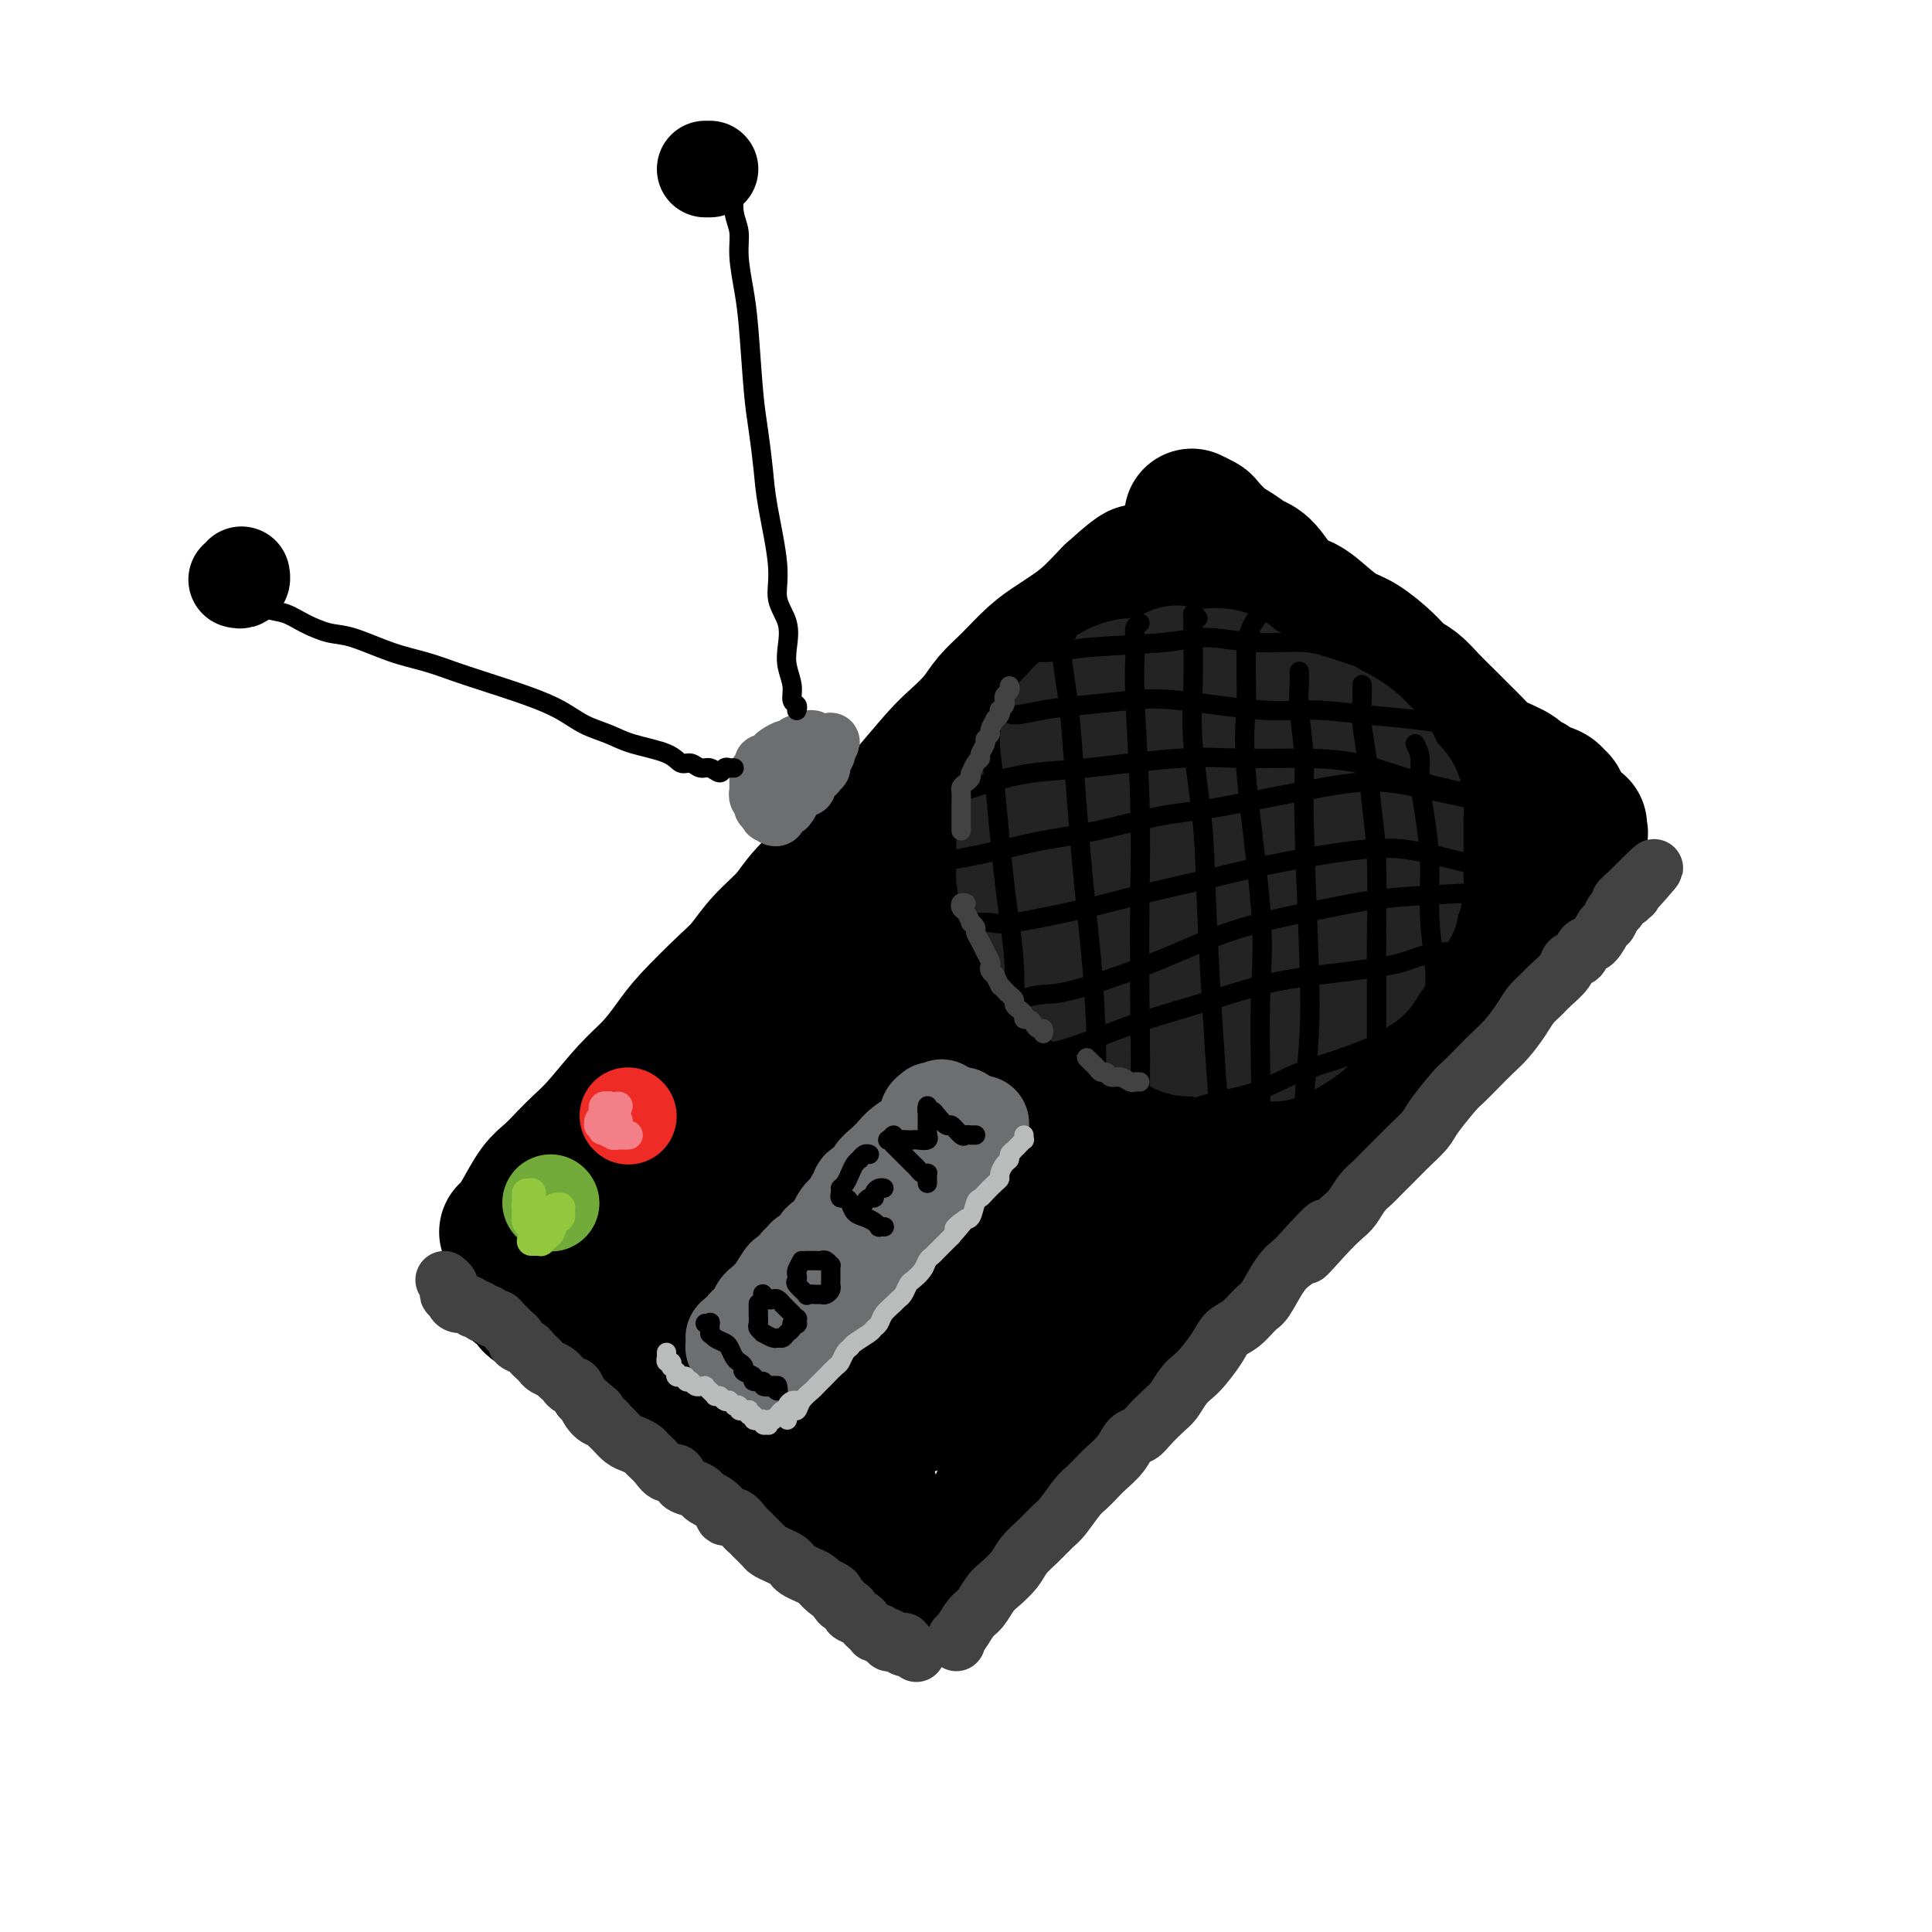 <svg viewBox='0 0 400 400' version='1.1' xmlns='http://www.w3.org/2000/svg' xmlns:xlink='http://www.w3.org/1999/xlink'><g fill='none' stroke='rgb(0,0,0)' stroke-width='28' stroke-linecap='round' stroke-linejoin='round'><path d='M107,257c0.546,-0.154 1.092,-0.307 2,-1c0.908,-0.693 2.178,-1.925 3,-3c0.822,-1.075 1.195,-1.994 2,-3c0.805,-1.006 2.042,-2.099 3,-3c0.958,-0.901 1.639,-1.608 3,-3c1.361,-1.392 3.403,-3.468 5,-5c1.597,-1.532 2.749,-2.520 4,-4c1.251,-1.480 2.603,-3.451 4,-5c1.397,-1.549 2.841,-2.676 4,-4c1.159,-1.324 2.033,-2.844 4,-5c1.967,-2.156 5.026,-4.947 7,-7c1.974,-2.053 2.864,-3.367 4,-5c1.136,-1.633 2.518,-3.584 4,-5c1.482,-1.416 3.065,-2.297 5,-4c1.935,-1.703 4.222,-4.227 6,-6c1.778,-1.773 3.046,-2.796 4,-4c0.954,-1.204 1.595,-2.588 3,-4c1.405,-1.412 3.576,-2.850 5,-4c1.424,-1.150 2.101,-2.012 4,-4c1.899,-1.988 5.018,-5.103 7,-7c1.982,-1.897 2.826,-2.575 4,-4c1.174,-1.425 2.677,-3.596 4,-5c1.323,-1.404 2.466,-2.043 4,-4c1.534,-1.957 3.461,-5.234 5,-7c1.539,-1.766 2.692,-2.021 4,-3c1.308,-0.979 2.772,-2.684 4,-4c1.228,-1.316 2.218,-2.245 3,-3c0.782,-0.755 1.354,-1.336 3,-3c1.646,-1.664 4.366,-4.409 6,-6c1.634,-1.591 2.181,-2.026 3,-3c0.819,-0.974 1.909,-2.487 3,-4'/><path d='M233,125c19.894,-20.898 6.630,-7.143 3,-3c-3.630,4.143 2.375,-1.327 5,-4c2.625,-2.673 1.870,-2.548 2,-3c0.130,-0.452 1.145,-1.480 2,-2c0.855,-0.520 1.550,-0.532 2,-1c0.450,-0.468 0.657,-1.394 1,-2c0.343,-0.606 0.823,-0.894 1,-1c0.177,-0.106 0.051,-0.030 0,0c-0.051,0.030 -0.025,0.015 0,0'/><path d='M107,265c-0.205,0.791 -0.410,1.582 0,2c0.410,0.418 1.434,0.464 2,1c0.566,0.536 0.675,1.561 1,2c0.325,0.439 0.866,0.292 2,1c1.134,0.708 2.860,2.273 4,3c1.140,0.727 1.695,0.618 2,1c0.305,0.382 0.360,1.257 1,2c0.640,0.743 1.866,1.354 3,2c1.134,0.646 2.176,1.328 3,2c0.824,0.672 1.431,1.335 2,2c0.569,0.665 1.101,1.333 2,2c0.899,0.667 2.166,1.334 3,2c0.834,0.666 1.237,1.332 2,2c0.763,0.668 1.888,1.337 3,2c1.112,0.663 2.213,1.318 3,2c0.787,0.682 1.260,1.390 2,2c0.740,0.610 1.746,1.123 3,2c1.254,0.877 2.757,2.117 4,3c1.243,0.883 2.227,1.409 3,2c0.773,0.591 1.334,1.247 2,2c0.666,0.753 1.438,1.603 2,2c0.562,0.397 0.916,0.342 2,1c1.084,0.658 2.899,2.029 4,3c1.101,0.971 1.488,1.540 2,2c0.512,0.460 1.149,0.810 2,1c0.851,0.190 1.915,0.221 3,1c1.085,0.779 2.191,2.305 3,3c0.809,0.695 1.320,0.557 2,1c0.680,0.443 1.529,1.465 2,2c0.471,0.535 0.563,0.581 1,1c0.437,0.419 1.218,1.209 2,2'/><path d='M179,323c11.482,9.316 4.186,3.605 2,2c-2.186,-1.605 0.738,0.894 2,2c1.262,1.106 0.864,0.818 1,1c0.136,0.182 0.807,0.833 1,1c0.193,0.167 -0.092,-0.151 0,0c0.092,0.151 0.561,0.773 1,1c0.439,0.227 0.849,0.061 1,0c0.151,-0.061 0.043,-0.017 0,0c-0.043,0.017 -0.022,0.009 0,0'/><path d='M189,331c0.244,0.297 0.488,0.594 1,0c0.512,-0.594 1.293,-2.080 2,-3c0.707,-0.920 1.338,-1.274 2,-2c0.662,-0.726 1.353,-1.825 2,-3c0.647,-1.175 1.250,-2.428 3,-4c1.750,-1.572 4.645,-3.463 6,-5c1.355,-1.537 1.168,-2.719 2,-4c0.832,-1.281 2.682,-2.662 4,-4c1.318,-1.338 2.102,-2.633 3,-4c0.898,-1.367 1.908,-2.807 4,-5c2.092,-2.193 5.266,-5.138 7,-7c1.734,-1.862 2.029,-2.640 3,-4c0.971,-1.360 2.619,-3.301 4,-5c1.381,-1.699 2.495,-3.157 4,-5c1.505,-1.843 3.402,-4.070 5,-6c1.598,-1.930 2.896,-3.563 4,-5c1.104,-1.437 2.014,-2.677 3,-4c0.986,-1.323 2.049,-2.728 3,-4c0.951,-1.272 1.790,-2.412 3,-4c1.210,-1.588 2.792,-3.624 4,-5c1.208,-1.376 2.042,-2.091 3,-3c0.958,-0.909 2.041,-2.013 3,-3c0.959,-0.987 1.793,-1.857 3,-3c1.207,-1.143 2.786,-2.558 4,-4c1.214,-1.442 2.061,-2.911 3,-4c0.939,-1.089 1.970,-1.799 3,-3c1.030,-1.201 2.061,-2.894 3,-4c0.939,-1.106 1.788,-1.626 3,-3c1.212,-1.374 2.788,-3.601 4,-5c1.212,-1.399 2.061,-1.971 3,-3c0.939,-1.029 1.970,-2.514 3,-4'/><path d='M293,209c16.564,-19.305 5.975,-6.566 3,-3c-2.975,3.566 1.666,-2.040 4,-5c2.334,-2.960 2.363,-3.272 3,-4c0.637,-0.728 1.882,-1.871 3,-3c1.118,-1.129 2.110,-2.242 3,-3c0.890,-0.758 1.679,-1.159 3,-2c1.321,-0.841 3.174,-2.121 4,-3c0.826,-0.879 0.626,-1.358 1,-2c0.374,-0.642 1.323,-1.447 2,-2c0.677,-0.553 1.081,-0.855 2,-2c0.919,-1.145 2.351,-3.134 3,-4c0.649,-0.866 0.514,-0.610 1,-1c0.486,-0.390 1.594,-1.425 2,-2c0.406,-0.575 0.109,-0.690 0,-1c-0.109,-0.310 -0.029,-0.814 0,-1c0.029,-0.186 0.008,-0.053 0,0c-0.008,0.053 -0.004,0.027 0,0'/><path d='M247,107c-0.215,-0.104 -0.431,-0.208 0,0c0.431,0.208 1.508,0.728 2,1c0.492,0.272 0.399,0.296 1,1c0.601,0.704 1.896,2.087 3,3c1.104,0.913 2.017,1.356 3,2c0.983,0.644 2.037,1.487 3,2c0.963,0.513 1.836,0.694 3,2c1.164,1.306 2.620,3.738 4,5c1.380,1.262 2.684,1.356 4,2c1.316,0.644 2.645,1.839 4,3c1.355,1.161 2.736,2.288 4,3c1.264,0.712 2.409,1.008 4,2c1.591,0.992 3.626,2.681 5,4c1.374,1.319 2.087,2.268 3,3c0.913,0.732 2.026,1.246 3,2c0.974,0.754 1.807,1.749 3,3c1.193,1.251 2.744,2.758 4,4c1.256,1.242 2.217,2.219 3,3c0.783,0.781 1.390,1.366 2,2c0.610,0.634 1.225,1.318 2,2c0.775,0.682 1.711,1.363 3,2c1.289,0.637 2.930,1.231 4,2c1.070,0.769 1.569,1.713 2,2c0.431,0.287 0.794,-0.081 1,0c0.206,0.081 0.256,0.613 1,1c0.744,0.387 2.182,0.629 3,1c0.818,0.371 1.018,0.870 1,1c-0.018,0.130 -0.252,-0.110 0,0c0.252,0.110 0.991,0.568 1,1c0.009,0.432 -0.712,0.838 -1,1c-0.288,0.162 -0.144,0.081 0,0'/><path d='M105,255c-0.072,0.058 -0.144,0.115 0,0c0.144,-0.115 0.503,-0.404 1,-1c0.497,-0.596 1.133,-1.499 2,-3c0.867,-1.501 1.966,-3.598 3,-5c1.034,-1.402 2.005,-2.107 3,-3c0.995,-0.893 2.016,-1.973 3,-3c0.984,-1.027 1.933,-2.000 3,-3c1.067,-1.000 2.253,-2.028 4,-4c1.747,-1.972 4.057,-4.888 6,-7c1.943,-2.112 3.520,-3.421 5,-5c1.480,-1.579 2.862,-3.429 4,-5c1.138,-1.571 2.030,-2.863 4,-5c1.970,-2.137 5.016,-5.118 7,-7c1.984,-1.882 2.905,-2.666 4,-4c1.095,-1.334 2.363,-3.217 4,-5c1.637,-1.783 3.641,-3.467 5,-5c1.359,-1.533 2.073,-2.917 4,-5c1.927,-2.083 5.068,-4.865 7,-7c1.932,-2.135 2.655,-3.624 4,-5c1.345,-1.376 3.312,-2.640 5,-4c1.688,-1.360 3.098,-2.818 5,-5c1.902,-2.182 4.296,-5.089 6,-7c1.704,-1.911 2.717,-2.826 4,-4c1.283,-1.174 2.836,-2.608 4,-4c1.164,-1.392 1.938,-2.743 3,-4c1.062,-1.257 2.411,-2.421 4,-4c1.589,-1.579 3.417,-3.572 5,-5c1.583,-1.428 2.919,-2.290 4,-3c1.081,-0.710 1.906,-1.268 3,-2c1.094,-0.732 2.455,-1.638 4,-3c1.545,-1.362 3.272,-3.181 5,-5'/><path d='M230,123c8.887,-8.095 5.106,-3.331 4,-2c-1.106,1.331 0.464,-0.769 2,-2c1.536,-1.231 3.039,-1.591 4,-2c0.961,-0.409 1.382,-0.867 2,-1c0.618,-0.133 1.435,0.058 2,0c0.565,-0.058 0.878,-0.366 1,0c0.122,0.366 0.054,1.404 0,2c-0.054,0.596 -0.094,0.749 0,1c0.094,0.251 0.320,0.602 0,2c-0.320,1.398 -1.188,3.845 -2,6c-0.812,2.155 -1.570,4.017 -3,6c-1.430,1.983 -3.533,4.087 -6,7c-2.467,2.913 -5.298,6.635 -9,11c-3.702,4.365 -8.274,9.373 -14,16c-5.726,6.627 -12.607,14.872 -19,22c-6.393,7.128 -12.297,13.139 -18,20c-5.703,6.861 -11.203,14.572 -16,21c-4.797,6.428 -8.889,11.575 -13,17c-4.111,5.425 -8.241,11.129 -10,14c-1.759,2.871 -1.145,2.908 -1,3c0.145,0.092 -0.177,0.237 1,-1c1.177,-1.237 3.854,-3.857 6,-6c2.146,-2.143 3.761,-3.810 9,-10c5.239,-6.190 14.101,-16.904 21,-25c6.899,-8.096 11.834,-13.573 17,-19c5.166,-5.427 10.564,-10.805 19,-19c8.436,-8.195 19.911,-19.207 27,-26c7.089,-6.793 9.793,-9.367 13,-12c3.207,-2.633 6.916,-5.324 9,-7c2.084,-1.676 2.542,-2.338 3,-3'/><path d='M259,136c11.292,-10.444 4.020,-3.052 1,0c-3.020,3.052 -1.790,1.766 -5,5c-3.210,3.234 -10.861,10.988 -17,18c-6.139,7.012 -10.766,13.284 -16,19c-5.234,5.716 -11.075,10.878 -19,20c-7.925,9.122 -17.933,22.204 -24,30c-6.067,7.796 -8.191,10.306 -10,13c-1.809,2.694 -3.303,5.573 -4,7c-0.697,1.427 -0.599,1.401 0,1c0.599,-0.401 1.698,-1.177 7,-7c5.302,-5.823 14.808,-16.691 22,-25c7.192,-8.309 12.072,-14.058 18,-20c5.928,-5.942 12.904,-12.078 18,-17c5.096,-4.922 8.311,-8.630 13,-13c4.689,-4.370 10.850,-9.402 14,-12c3.150,-2.598 3.289,-2.760 3,-2c-0.289,0.760 -1.004,2.443 -3,5c-1.996,2.557 -5.271,5.986 -10,11c-4.729,5.014 -10.912,11.611 -17,18c-6.088,6.389 -12.081,12.570 -21,23c-8.919,10.430 -20.763,25.108 -28,34c-7.237,8.892 -9.868,11.996 -12,15c-2.132,3.004 -3.765,5.906 -4,7c-0.235,1.094 0.928,0.378 3,-2c2.072,-2.378 5.054,-6.419 9,-11c3.946,-4.581 8.855,-9.703 14,-16c5.145,-6.297 10.525,-13.770 16,-20c5.475,-6.230 11.045,-11.216 18,-18c6.955,-6.784 15.296,-15.365 20,-20c4.704,-4.635 5.773,-5.324 7,-6c1.227,-0.676 2.614,-1.338 4,-2'/><path d='M256,171c7.097,-6.313 0.338,0.903 -3,5c-3.338,4.097 -3.255,5.073 -9,13c-5.745,7.927 -17.318,22.803 -26,34c-8.682,11.197 -14.473,18.715 -20,26c-5.527,7.285 -10.791,14.338 -14,19c-3.209,4.662 -4.362,6.934 -4,7c0.362,0.066 2.239,-2.072 7,-8c4.761,-5.928 12.406,-15.644 20,-25c7.594,-9.356 15.138,-18.352 22,-26c6.862,-7.648 13.040,-13.949 21,-22c7.960,-8.051 17.700,-17.851 23,-23c5.300,-5.149 6.161,-5.647 7,-6c0.839,-0.353 1.655,-0.562 1,1c-0.655,1.562 -2.781,4.895 -7,10c-4.219,5.105 -10.531,11.984 -16,19c-5.469,7.016 -10.096,14.170 -17,23c-6.904,8.830 -16.083,19.336 -21,25c-4.917,5.664 -5.570,6.485 -6,7c-0.430,0.515 -0.638,0.725 0,0c0.638,-0.725 2.120,-2.385 7,-8c4.880,-5.615 13.158,-15.184 19,-22c5.842,-6.816 9.248,-10.878 13,-15c3.752,-4.122 7.848,-8.303 11,-11c3.152,-2.697 5.359,-3.910 7,-5c1.641,-1.090 2.716,-2.056 2,0c-0.716,2.056 -3.221,7.133 -5,11c-1.779,3.867 -2.830,6.522 -4,9c-1.170,2.478 -2.458,4.778 -3,6c-0.542,1.222 -0.338,1.368 0,1c0.338,-0.368 0.811,-1.248 2,-3c1.189,-1.752 3.095,-4.376 5,-7'/><path d='M268,206c2.426,-2.913 4.991,-5.696 7,-8c2.009,-2.304 3.461,-4.128 6,-7c2.539,-2.872 6.164,-6.791 8,-9c1.836,-2.209 1.884,-2.709 2,-4c0.116,-1.291 0.300,-3.372 0,-5c-0.300,-1.628 -1.084,-2.801 -2,-4c-0.916,-1.199 -1.965,-2.423 -4,-5c-2.035,-2.577 -5.056,-6.506 -7,-9c-1.944,-2.494 -2.813,-3.555 -4,-5c-1.187,-1.445 -2.694,-3.276 -4,-5c-1.306,-1.724 -2.411,-3.341 -3,-5c-0.589,-1.659 -0.661,-3.360 -1,-4c-0.339,-0.640 -0.945,-0.219 -1,0c-0.055,0.219 0.440,0.234 1,1c0.560,0.766 1.184,2.281 2,4c0.816,1.719 1.825,3.640 4,7c2.175,3.360 5.517,8.159 8,11c2.483,2.841 4.109,3.726 6,5c1.891,1.274 4.048,2.939 6,4c1.952,1.061 3.698,1.519 5,2c1.302,0.481 2.161,0.985 3,1c0.839,0.015 1.659,-0.460 2,-1c0.341,-0.540 0.204,-1.145 0,-2c-0.204,-0.855 -0.476,-1.960 -1,-3c-0.524,-1.040 -1.299,-2.016 -2,-3c-0.701,-0.984 -1.329,-1.976 -2,-2c-0.671,-0.024 -1.384,0.919 -2,2c-0.616,1.081 -1.134,2.300 -2,4c-0.866,1.700 -2.079,3.881 -3,6c-0.921,2.119 -1.549,4.177 -4,8c-2.451,3.823 -6.726,9.412 -11,15'/><path d='M275,195c-5.147,7.470 -7.016,8.645 -10,12c-2.984,3.355 -7.083,8.888 -11,13c-3.917,4.112 -7.653,6.801 -13,12c-5.347,5.199 -12.304,12.906 -17,18c-4.696,5.094 -7.131,7.574 -10,11c-2.869,3.426 -6.174,7.798 -9,11c-2.826,3.202 -5.174,5.233 -7,7c-1.826,1.767 -3.131,3.269 -4,4c-0.869,0.731 -1.302,0.690 -1,0c0.302,-0.690 1.340,-2.029 3,-4c1.660,-1.971 3.943,-4.574 6,-7c2.057,-2.426 3.888,-4.675 6,-7c2.112,-2.325 4.506,-4.725 6,-6c1.494,-1.275 2.090,-1.426 2,-1c-0.090,0.426 -0.864,1.427 -2,3c-1.136,1.573 -2.633,3.718 -4,6c-1.367,2.282 -2.603,4.700 -5,8c-2.397,3.300 -5.956,7.482 -8,10c-2.044,2.518 -2.572,3.373 -3,4c-0.428,0.627 -0.754,1.027 -1,1c-0.246,-0.027 -0.412,-0.482 0,-2c0.412,-1.518 1.403,-4.099 2,-6c0.597,-1.901 0.801,-3.120 1,-4c0.199,-0.880 0.394,-1.420 0,-2c-0.394,-0.580 -1.376,-1.202 -2,-2c-0.624,-0.798 -0.889,-1.774 -3,-2c-2.111,-0.226 -6.068,0.299 -9,0c-2.932,-0.299 -4.837,-1.420 -7,-2c-2.163,-0.580 -4.582,-0.618 -7,-1c-2.418,-0.382 -4.834,-1.109 -7,-2c-2.166,-0.891 -4.083,-1.945 -6,-3'/><path d='M155,264c-5.952,-1.468 -2.832,-1.138 -2,-1c0.832,0.138 -0.626,0.082 -1,0c-0.374,-0.082 0.335,-0.192 1,0c0.665,0.192 1.288,0.685 3,2c1.712,1.315 4.515,3.452 7,5c2.485,1.548 4.651,2.509 7,4c2.349,1.491 4.880,3.513 7,5c2.120,1.487 3.827,2.440 6,4c2.173,1.560 4.812,3.729 6,5c1.188,1.271 0.927,1.645 1,2c0.073,0.355 0.481,0.689 0,1c-0.481,0.311 -1.851,0.597 -3,1c-1.149,0.403 -2.079,0.923 -4,0c-1.921,-0.923 -4.835,-3.291 -7,-5c-2.165,-1.709 -3.583,-2.761 -5,-4c-1.417,-1.239 -2.834,-2.664 -4,-4c-1.166,-1.336 -2.079,-2.583 -3,-3c-0.921,-0.417 -1.848,-0.004 -2,1c-0.152,1.004 0.470,2.601 1,4c0.530,1.399 0.968,2.602 2,4c1.032,1.398 2.659,2.990 4,4c1.341,1.010 2.398,1.436 4,2c1.602,0.564 3.750,1.266 5,1c1.250,-0.266 1.601,-1.501 2,-2c0.399,-0.499 0.847,-0.264 1,-1c0.153,-0.736 0.010,-2.444 -1,-4c-1.010,-1.556 -2.887,-2.961 -4,-4c-1.113,-1.039 -1.463,-1.711 -2,-2c-0.537,-0.289 -1.260,-0.193 -2,0c-0.740,0.193 -1.497,0.484 -2,1c-0.503,0.516 -0.751,1.258 -1,2'/><path d='M169,282c-0.724,0.874 -0.035,1.560 0,2c0.035,0.440 -0.584,0.635 -1,1c-0.416,0.365 -0.627,0.901 -1,1c-0.373,0.099 -0.907,-0.239 -2,-1c-1.093,-0.761 -2.746,-1.945 -4,-3c-1.254,-1.055 -2.111,-1.982 -3,-3c-0.889,-1.018 -1.812,-2.127 -3,-3c-1.188,-0.873 -2.641,-1.510 -4,-2c-1.359,-0.490 -2.622,-0.833 -4,-1c-1.378,-0.167 -2.870,-0.159 -4,0c-1.130,0.159 -1.897,0.468 -2,1c-0.103,0.532 0.460,1.286 1,2c0.540,0.714 1.058,1.389 3,3c1.942,1.611 5.310,4.160 8,6c2.690,1.840 4.704,2.973 7,4c2.296,1.027 4.875,1.950 7,3c2.125,1.050 3.796,2.228 5,3c1.204,0.772 1.942,1.139 3,2c1.058,0.861 2.437,2.216 3,3c0.563,0.784 0.309,0.998 0,1c-0.309,0.002 -0.672,-0.210 -1,0c-0.328,0.210 -0.620,0.840 -2,0c-1.380,-0.840 -3.847,-3.149 -6,-5c-2.153,-1.851 -3.993,-3.242 -6,-5c-2.007,-1.758 -4.182,-3.883 -6,-6c-1.818,-2.117 -3.278,-4.228 -5,-6c-1.722,-1.772 -3.704,-3.207 -5,-4c-1.296,-0.793 -1.904,-0.945 -2,-1c-0.096,-0.055 0.320,-0.015 1,1c0.680,1.015 1.623,3.004 3,5c1.377,1.996 3.189,3.998 5,6'/><path d='M154,286c2.645,3.704 5.758,7.463 8,10c2.242,2.537 3.614,3.850 5,5c1.386,1.150 2.786,2.136 4,3c1.214,0.864 2.242,1.604 3,2c0.758,0.396 1.247,0.446 2,1c0.753,0.554 1.769,1.612 2,2c0.231,0.388 -0.322,0.104 0,0c0.322,-0.104 1.521,-0.030 2,0c0.479,0.030 0.240,0.015 0,0'/></g>
<g fill='none' stroke='rgb(35,35,35)' stroke-width='28' stroke-linecap='round' stroke-linejoin='round'><path d='M237,147c-0.468,0.002 -0.937,0.003 -1,0c-0.063,-0.003 0.278,-0.012 0,0c-0.278,0.012 -1.176,0.045 -2,0c-0.824,-0.045 -1.573,-0.167 -2,0c-0.427,0.167 -0.533,0.625 -1,1c-0.467,0.375 -1.295,0.668 -2,1c-0.705,0.332 -1.287,0.704 -2,1c-0.713,0.296 -1.557,0.516 -2,1c-0.443,0.484 -0.486,1.232 -1,2c-0.514,0.768 -1.500,1.557 -2,2c-0.500,0.443 -0.515,0.540 -1,1c-0.485,0.460 -1.440,1.282 -2,2c-0.560,0.718 -0.725,1.333 -1,2c-0.275,0.667 -0.661,1.385 -1,2c-0.339,0.615 -0.631,1.126 -1,2c-0.369,0.874 -0.817,2.111 -1,3c-0.183,0.889 -0.103,1.431 0,2c0.103,0.569 0.227,1.164 0,2c-0.227,0.836 -0.807,1.914 -1,3c-0.193,1.086 -0.000,2.181 0,3c0.000,0.819 -0.192,1.364 0,2c0.192,0.636 0.769,1.364 1,2c0.231,0.636 0.116,1.181 0,2c-0.116,0.819 -0.235,1.914 0,3c0.235,1.086 0.823,2.163 1,3c0.177,0.837 -0.055,1.432 0,2c0.055,0.568 0.399,1.108 1,2c0.601,0.892 1.460,2.136 2,3c0.540,0.864 0.761,1.348 1,2c0.239,0.652 0.497,1.472 1,2c0.503,0.528 1.252,0.764 2,1'/><path d='M223,201c1.591,2.665 1.567,1.828 2,2c0.433,0.172 1.321,1.354 2,2c0.679,0.646 1.148,0.755 2,1c0.852,0.245 2.087,0.625 3,1c0.913,0.375 1.505,0.744 2,1c0.495,0.256 0.893,0.398 2,1c1.107,0.602 2.923,1.663 4,2c1.077,0.337 1.415,-0.049 2,0c0.585,0.049 1.416,0.535 2,1c0.584,0.465 0.919,0.909 2,1c1.081,0.091 2.908,-0.172 4,0c1.092,0.172 1.451,0.778 2,1c0.549,0.222 1.289,0.059 2,0c0.711,-0.059 1.394,-0.015 2,0c0.606,0.015 1.134,0.002 2,0c0.866,-0.002 2.070,0.008 3,0c0.930,-0.008 1.586,-0.032 2,0c0.414,0.032 0.588,0.121 1,0c0.412,-0.121 1.064,-0.450 2,-1c0.936,-0.550 2.155,-1.320 3,-2c0.845,-0.680 1.314,-1.271 2,-2c0.686,-0.729 1.588,-1.595 2,-2c0.412,-0.405 0.334,-0.350 1,-1c0.666,-0.650 2.076,-2.005 3,-3c0.924,-0.995 1.361,-1.631 2,-2c0.639,-0.369 1.481,-0.473 2,-1c0.519,-0.527 0.717,-1.478 1,-2c0.283,-0.522 0.653,-0.614 1,-1c0.347,-0.386 0.670,-1.065 1,-2c0.330,-0.935 0.666,-2.124 1,-3c0.334,-0.876 0.667,-1.438 1,-2'/><path d='M286,190c3.585,-4.070 1.549,-2.246 1,-2c-0.549,0.246 0.389,-1.088 1,-2c0.611,-0.912 0.896,-1.403 1,-2c0.104,-0.597 0.028,-1.301 0,-2c-0.028,-0.699 -0.007,-1.395 0,-2c0.007,-0.605 0.002,-1.120 0,-2c-0.002,-0.880 0.000,-2.126 0,-3c-0.000,-0.874 -0.002,-1.375 0,-2c0.002,-0.625 0.008,-1.375 0,-2c-0.008,-0.625 -0.030,-1.126 0,-2c0.030,-0.874 0.111,-2.121 0,-3c-0.111,-0.879 -0.414,-1.390 -1,-2c-0.586,-0.610 -1.454,-1.318 -2,-2c-0.546,-0.682 -0.769,-1.338 -1,-2c-0.231,-0.662 -0.470,-1.328 -1,-2c-0.530,-0.672 -1.352,-1.349 -2,-2c-0.648,-0.651 -1.122,-1.278 -2,-2c-0.878,-0.722 -2.159,-1.541 -3,-2c-0.841,-0.459 -1.240,-0.558 -2,-1c-0.760,-0.442 -1.881,-1.228 -3,-2c-1.119,-0.772 -2.237,-1.529 -3,-2c-0.763,-0.471 -1.171,-0.655 -2,-1c-0.829,-0.345 -2.077,-0.852 -3,-1c-0.923,-0.148 -1.520,0.062 -2,0c-0.480,-0.062 -0.842,-0.395 -2,-1c-1.158,-0.605 -3.111,-1.483 -4,-2c-0.889,-0.517 -0.713,-0.675 -1,-1c-0.287,-0.325 -1.036,-0.819 -2,-1c-0.964,-0.181 -2.144,-0.049 -3,0c-0.856,0.049 -1.387,0.014 -2,0c-0.613,-0.014 -1.306,-0.007 -2,0'/><path d='M246,140c-3.850,-1.148 -1.975,-0.518 -2,0c-0.025,0.518 -1.949,0.926 -3,1c-1.051,0.074 -1.229,-0.184 -2,0c-0.771,0.184 -2.136,0.812 -3,1c-0.864,0.188 -1.229,-0.063 -2,0c-0.771,0.063 -1.950,0.440 -3,1c-1.050,0.560 -1.972,1.305 -3,2c-1.028,0.695 -2.161,1.342 -3,2c-0.839,0.658 -1.384,1.327 -2,2c-0.616,0.673 -1.302,1.349 -2,2c-0.698,0.651 -1.406,1.278 -2,2c-0.594,0.722 -1.073,1.541 -2,3c-0.927,1.459 -2.301,3.558 -3,5c-0.699,1.442 -0.723,2.227 -1,3c-0.277,0.773 -0.807,1.534 -1,3c-0.193,1.466 -0.049,3.638 0,5c0.049,1.362 0.004,1.914 0,3c-0.004,1.086 0.035,2.707 0,4c-0.035,1.293 -0.143,2.258 0,3c0.143,0.742 0.539,1.261 1,2c0.461,0.739 0.989,1.697 2,3c1.011,1.303 2.506,2.951 4,4c1.494,1.049 2.986,1.500 4,2c1.014,0.500 1.551,1.050 3,2c1.449,0.950 3.811,2.301 6,3c2.189,0.699 4.205,0.747 6,1c1.795,0.253 3.368,0.711 5,1c1.632,0.289 3.324,0.407 5,0c1.676,-0.407 3.336,-1.340 5,-2c1.664,-0.660 3.333,-1.046 5,-2c1.667,-0.954 3.334,-2.477 5,-4'/><path d='M263,192c3.089,-1.737 3.313,-2.081 4,-3c0.687,-0.919 1.838,-2.413 3,-4c1.162,-1.587 2.335,-3.267 3,-5c0.665,-1.733 0.822,-3.520 1,-5c0.178,-1.480 0.376,-2.655 0,-4c-0.376,-1.345 -1.325,-2.861 -2,-4c-0.675,-1.139 -1.076,-1.902 -2,-3c-0.924,-1.098 -2.371,-2.532 -4,-4c-1.629,-1.468 -3.440,-2.971 -5,-4c-1.560,-1.029 -2.868,-1.586 -4,-2c-1.132,-0.414 -2.088,-0.685 -3,-1c-0.912,-0.315 -1.779,-0.673 -3,0c-1.221,0.673 -2.796,2.377 -4,4c-1.204,1.623 -2.038,3.164 -3,5c-0.962,1.836 -2.054,3.968 -3,6c-0.946,2.032 -1.748,3.965 -2,6c-0.252,2.035 0.046,4.172 1,6c0.954,1.828 2.565,3.345 4,4c1.435,0.655 2.694,0.447 4,0c1.306,-0.447 2.657,-1.132 4,-2c1.343,-0.868 2.677,-1.918 4,-4c1.323,-2.082 2.634,-5.195 3,-7c0.366,-1.805 -0.214,-2.301 -1,-3c-0.786,-0.699 -1.779,-1.599 -3,-2c-1.221,-0.401 -2.669,-0.301 -4,0c-1.331,0.301 -2.544,0.805 -5,3c-2.456,2.195 -6.155,6.083 -8,9c-1.845,2.917 -1.835,4.864 -2,7c-0.165,2.136 -0.506,4.460 0,6c0.506,1.540 1.859,2.297 4,2c2.141,-0.297 5.071,-1.649 8,-3'/><path d='M248,190c1.930,-1.386 2.755,-3.351 4,-5c1.245,-1.649 2.911,-2.981 4,-5c1.089,-2.019 1.601,-4.725 2,-6c0.399,-1.275 0.684,-1.118 0,-1c-0.684,0.118 -2.338,0.197 -3,0c-0.662,-0.197 -0.332,-0.668 -1,1c-0.668,1.668 -2.334,5.477 -3,7c-0.666,1.523 -0.333,0.762 0,0'/></g>
<g fill='none' stroke='rgb(0,0,0)' stroke-width='4' stroke-linecap='round' stroke-linejoin='round'><path d='M209,141c-0.767,0.529 -1.535,1.057 -2,2c-0.465,0.943 -0.628,2.300 -1,4c-0.372,1.700 -0.952,3.744 -1,6c-0.048,2.256 0.435,4.725 1,10c0.565,5.275 1.210,13.356 2,20c0.790,6.644 1.725,11.851 2,17c0.275,5.149 -0.108,10.241 0,15c0.108,4.759 0.709,9.184 1,13c0.291,3.816 0.274,7.023 0,10c-0.274,2.977 -0.805,5.726 -1,7c-0.195,1.274 -0.052,1.074 0,1c0.052,-0.074 0.015,-0.021 0,0c-0.015,0.021 -0.007,0.011 0,0'/><path d='M221,131c-0.429,-0.296 -0.859,-0.592 -1,0c-0.141,0.592 0.006,2.071 0,3c-0.006,0.929 -0.167,1.306 0,3c0.167,1.694 0.661,4.704 1,7c0.339,2.296 0.522,3.880 1,10c0.478,6.120 1.253,16.778 2,25c0.747,8.222 1.468,14.010 2,20c0.532,5.990 0.875,12.183 1,18c0.125,5.817 0.034,11.258 0,16c-0.034,4.742 -0.009,8.787 0,13c0.009,4.213 0.002,8.596 0,11c-0.002,2.404 -0.001,2.830 0,3c0.001,0.170 0.000,0.085 0,0'/><path d='M236,129c-0.420,0.281 -0.841,0.563 -1,1c-0.159,0.437 -0.057,1.030 0,2c0.057,0.970 0.067,2.316 0,4c-0.067,1.684 -0.213,3.707 0,9c0.213,5.293 0.785,13.857 1,21c0.215,7.143 0.072,12.867 0,20c-0.072,7.133 -0.072,15.677 0,23c0.072,7.323 0.215,13.426 0,21c-0.215,7.574 -0.790,16.618 -1,22c-0.210,5.382 -0.056,7.102 0,9c0.056,1.898 0.015,3.972 0,5c-0.015,1.028 -0.004,1.008 0,1c0.004,-0.008 0.002,-0.004 0,0'/><path d='M248,128c-0.422,-0.503 -0.845,-1.005 -1,-1c-0.155,0.005 -0.043,0.519 0,1c0.043,0.481 0.019,0.929 0,1c-0.019,0.071 -0.031,-0.234 0,2c0.031,2.234 0.106,7.009 0,11c-0.106,3.991 -0.393,7.199 0,12c0.393,4.801 1.464,11.194 2,17c0.536,5.806 0.536,11.026 1,21c0.464,9.974 1.392,24.701 2,33c0.608,8.299 0.895,10.171 1,13c0.105,2.829 0.028,6.614 0,9c-0.028,2.386 -0.008,3.373 0,4c0.008,0.627 0.002,0.893 0,1c-0.002,0.107 -0.001,0.053 0,0'/><path d='M261,127c0.194,-0.223 0.389,-0.445 0,0c-0.389,0.445 -1.361,1.558 -2,3c-0.639,1.442 -0.946,3.211 -1,6c-0.054,2.789 0.143,6.596 0,10c-0.143,3.404 -0.626,6.404 0,14c0.626,7.596 2.362,19.788 3,28c0.638,8.212 0.177,12.442 0,18c-0.177,5.558 -0.072,12.442 0,16c0.072,3.558 0.110,3.790 0,6c-0.110,2.210 -0.370,6.396 -1,9c-0.630,2.604 -1.631,3.624 -2,4c-0.369,0.376 -0.105,0.107 0,0c0.105,-0.107 0.053,-0.054 0,0'/><path d='M269,140c-0.001,-0.546 -0.001,-1.092 0,-1c0.001,0.092 0.004,0.823 0,1c-0.004,0.177 -0.016,-0.198 0,0c0.016,0.198 0.060,0.971 0,2c-0.060,1.029 -0.225,2.315 0,5c0.225,2.685 0.841,6.768 1,10c0.159,3.232 -0.140,5.613 0,13c0.140,7.387 0.717,19.779 1,28c0.283,8.221 0.272,12.269 0,17c-0.272,4.731 -0.805,10.143 -1,13c-0.195,2.857 -0.052,3.157 0,5c0.052,1.843 0.014,5.227 0,7c-0.014,1.773 -0.004,1.935 0,2c0.004,0.065 0.002,0.032 0,0'/><path d='M282,142c-0.007,-0.227 -0.013,-0.455 0,0c0.013,0.455 0.046,1.591 0,3c-0.046,1.409 -0.170,3.089 0,5c0.170,1.911 0.634,4.051 1,7c0.366,2.949 0.634,6.705 1,10c0.366,3.295 0.830,6.127 1,11c0.170,4.873 0.046,11.785 0,16c-0.046,4.215 -0.012,5.732 0,8c0.012,2.268 0.003,5.287 0,7c-0.003,1.713 -0.001,2.119 0,3c0.001,0.881 0.000,2.237 0,3c-0.000,0.763 -0.000,0.932 0,1c0.000,0.068 0.000,0.034 0,0'/><path d='M293,154c0.444,0.852 0.889,1.704 1,3c0.111,1.296 -0.110,3.037 0,5c0.110,1.963 0.551,4.149 1,7c0.449,2.851 0.905,6.369 1,10c0.095,3.631 -0.170,7.375 0,11c0.170,3.625 0.777,7.130 1,10c0.223,2.870 0.064,5.106 0,6c-0.064,0.894 -0.032,0.447 0,0'/><path d='M203,134c-0.235,0.421 -0.470,0.842 0,1c0.470,0.158 1.646,0.054 3,0c1.354,-0.054 2.885,-0.058 5,0c2.115,0.058 4.812,0.177 7,0c2.188,-0.177 3.865,-0.651 8,-1c4.135,-0.349 10.728,-0.573 15,-1c4.272,-0.427 6.225,-1.058 9,-1c2.775,0.058 6.374,0.806 10,1c3.626,0.194 7.279,-0.166 10,0c2.721,0.166 4.511,0.857 8,2c3.489,1.143 8.676,2.737 12,4c3.324,1.263 4.786,2.195 6,3c1.214,0.805 2.181,1.484 3,2c0.819,0.516 1.490,0.870 2,1c0.510,0.130 0.860,0.037 1,0c0.140,-0.037 0.070,-0.019 0,0'/><path d='M207,147c0.331,-0.137 0.663,-0.275 1,0c0.337,0.275 0.680,0.961 2,1c1.320,0.039 3.617,-0.570 6,-1c2.383,-0.430 4.852,-0.680 8,-1c3.148,-0.320 6.975,-0.709 10,-1c3.025,-0.291 5.246,-0.482 10,0c4.754,0.482 12.039,1.638 17,2c4.961,0.362 7.597,-0.068 11,0c3.403,0.068 7.574,0.635 11,1c3.426,0.365 6.109,0.529 10,1c3.891,0.471 8.990,1.251 12,2c3.010,0.749 3.930,1.469 5,2c1.070,0.531 2.288,0.874 3,1c0.712,0.126 0.918,0.036 1,0c0.082,-0.036 0.041,-0.018 0,0'/><path d='M191,164c-0.103,-0.045 -0.206,-0.091 1,0c1.206,0.091 3.722,0.318 6,0c2.278,-0.318 4.318,-1.181 7,-2c2.682,-0.819 6.005,-1.593 9,-2c2.995,-0.407 5.663,-0.447 11,-1c5.337,-0.553 13.345,-1.618 19,-2c5.655,-0.382 8.959,-0.082 13,0c4.041,0.082 8.821,-0.056 13,0c4.179,0.056 7.756,0.305 11,1c3.244,0.695 6.153,1.836 10,3c3.847,1.164 8.632,2.350 12,3c3.368,0.650 5.320,0.762 7,1c1.680,0.238 3.090,0.600 4,1c0.910,0.400 1.322,0.839 2,1c0.678,0.161 1.622,0.046 2,0c0.378,-0.046 0.189,-0.023 0,0'/><path d='M192,178c-0.058,0.013 -0.117,0.025 0,0c0.117,-0.025 0.408,-0.089 1,0c0.592,0.089 1.484,0.329 4,0c2.516,-0.329 6.655,-1.227 10,-2c3.345,-0.773 5.896,-1.422 9,-2c3.104,-0.578 6.762,-1.085 11,-2c4.238,-0.915 9.058,-2.239 13,-3c3.942,-0.761 7.007,-0.959 13,-2c5.993,-1.041 14.913,-2.925 21,-4c6.087,-1.075 9.339,-1.342 13,-1c3.661,0.342 7.729,1.293 11,2c3.271,0.707 5.746,1.170 9,2c3.254,0.830 7.289,2.026 10,3c2.711,0.974 4.098,1.725 5,2c0.902,0.275 1.320,0.074 2,0c0.680,-0.074 1.623,-0.021 2,0c0.377,0.021 0.189,0.011 0,0'/><path d='M197,192c0.341,0.115 0.682,0.229 1,0c0.318,-0.229 0.612,-0.802 1,-1c0.388,-0.198 0.870,-0.020 2,0c1.130,0.020 2.910,-0.119 4,0c1.090,0.119 1.491,0.497 5,0c3.509,-0.497 10.126,-1.867 15,-3c4.874,-1.133 8.005,-2.028 12,-3c3.995,-0.972 8.855,-2.020 13,-3c4.145,-0.980 7.577,-1.892 13,-3c5.423,-1.108 12.839,-2.413 18,-3c5.161,-0.587 8.067,-0.455 11,0c2.933,0.455 5.893,1.232 9,2c3.107,0.768 6.360,1.526 9,2c2.640,0.474 4.666,0.663 6,1c1.334,0.337 1.974,0.821 3,1c1.026,0.179 2.436,0.051 3,0c0.564,-0.051 0.282,-0.026 0,0'/><path d='M210,207c-0.022,-0.031 -0.043,-0.061 0,0c0.043,0.061 0.152,0.215 1,0c0.848,-0.215 2.435,-0.798 4,-1c1.565,-0.202 3.107,-0.021 7,-1c3.893,-0.979 10.135,-3.116 15,-5c4.865,-1.884 8.352,-3.513 12,-5c3.648,-1.487 7.457,-2.830 12,-4c4.543,-1.170 9.819,-2.166 14,-3c4.181,-0.834 7.268,-1.505 12,-2c4.732,-0.495 11.110,-0.813 15,-1c3.890,-0.187 5.291,-0.243 7,0c1.709,0.243 3.726,0.783 5,1c1.274,0.217 1.805,0.110 2,0c0.195,-0.110 0.052,-0.222 0,0c-0.052,0.222 -0.015,0.778 0,1c0.015,0.222 0.007,0.111 0,0'/><path d='M214,220c-0.149,-0.312 -0.298,-0.625 0,-1c0.298,-0.375 1.044,-0.813 2,-1c0.956,-0.187 2.121,-0.123 5,-1c2.879,-0.877 7.471,-2.696 11,-4c3.529,-1.304 5.994,-2.092 9,-3c3.006,-0.908 6.553,-1.934 10,-3c3.447,-1.066 6.794,-2.170 10,-3c3.206,-0.830 6.271,-1.385 11,-2c4.729,-0.615 11.120,-1.290 15,-2c3.880,-0.710 5.247,-1.454 7,-2c1.753,-0.546 3.892,-0.892 6,-1c2.108,-0.108 4.183,0.023 5,0c0.817,-0.023 0.374,-0.198 1,0c0.626,0.198 2.322,0.771 3,1c0.678,0.229 0.339,0.115 0,0'/><path d='M236,231c0.335,-0.016 0.669,-0.033 1,0c0.331,0.033 0.658,0.115 2,0c1.342,-0.115 3.698,-0.427 6,-1c2.302,-0.573 4.552,-1.406 7,-2c2.448,-0.594 5.096,-0.947 8,-2c2.904,-1.053 6.063,-2.805 9,-4c2.937,-1.195 5.652,-1.833 9,-3c3.348,-1.167 7.328,-2.862 10,-4c2.672,-1.138 4.036,-1.717 5,-2c0.964,-0.283 1.529,-0.268 2,0c0.471,0.268 0.849,0.791 1,1c0.151,0.209 0.076,0.105 0,0'/></g>
<g fill='none' stroke='rgb(115,171,58)' stroke-width='20' stroke-linecap='round' stroke-linejoin='round'><path d='M114,249c0.000,0.000 0.100,0.100 0.1,0.1'/></g>
<g fill='none' stroke='rgb(238,43,36)' stroke-width='20' stroke-linecap='round' stroke-linejoin='round'><path d='M130,231c0.000,0.000 0.100,0.100 0.1,0.1'/></g>
<g fill='none' stroke='rgb(109,110,112)' stroke-width='20' stroke-linecap='round' stroke-linejoin='round'><path d='M153,276c0.447,0.087 0.893,0.174 1,0c0.107,-0.174 -0.127,-0.609 0,-1c0.127,-0.391 0.614,-0.736 1,-1c0.386,-0.264 0.671,-0.445 1,-1c0.329,-0.555 0.703,-1.483 1,-2c0.297,-0.517 0.516,-0.624 1,-1c0.484,-0.376 1.233,-1.022 2,-2c0.767,-0.978 1.553,-2.290 2,-3c0.447,-0.710 0.554,-0.819 1,-1c0.446,-0.181 1.232,-0.434 2,-1c0.768,-0.566 1.519,-1.446 2,-2c0.481,-0.554 0.691,-0.781 1,-1c0.309,-0.219 0.717,-0.428 1,-1c0.283,-0.572 0.442,-1.505 1,-2c0.558,-0.495 1.514,-0.550 2,-1c0.486,-0.450 0.501,-1.295 1,-2c0.499,-0.705 1.482,-1.269 2,-2c0.518,-0.731 0.572,-1.628 1,-2c0.428,-0.372 1.229,-0.219 2,-1c0.771,-0.781 1.511,-2.496 2,-3c0.489,-0.504 0.727,0.201 1,0c0.273,-0.201 0.580,-1.310 1,-2c0.420,-0.690 0.953,-0.963 1,-1c0.047,-0.037 -0.393,0.161 0,0c0.393,-0.161 1.618,-0.681 2,-1c0.382,-0.319 -0.081,-0.439 0,-1c0.081,-0.561 0.704,-1.565 1,-2c0.296,-0.435 0.265,-0.302 1,-1c0.735,-0.698 2.236,-2.226 3,-3c0.764,-0.774 0.790,-0.792 1,-1c0.210,-0.208 0.605,-0.604 1,-1'/><path d='M192,233c5.973,-6.814 1.405,-2.348 0,-1c-1.405,1.348 0.351,-0.421 1,-1c0.649,-0.579 0.189,0.034 0,0c-0.189,-0.034 -0.107,-0.714 0,-1c0.107,-0.286 0.238,-0.180 0,0c-0.238,0.180 -0.844,0.432 -1,1c-0.156,0.568 0.138,1.450 0,2c-0.138,0.550 -0.708,0.766 -1,1c-0.292,0.234 -0.306,0.485 -1,1c-0.694,0.515 -2.068,1.293 -3,2c-0.932,0.707 -1.420,1.341 -2,2c-0.580,0.659 -1.251,1.343 -2,2c-0.749,0.657 -1.577,1.288 -2,2c-0.423,0.712 -0.442,1.504 -1,2c-0.558,0.496 -1.655,0.696 -2,1c-0.345,0.304 0.062,0.711 0,1c-0.062,0.289 -0.594,0.461 -1,1c-0.406,0.539 -0.685,1.444 -1,2c-0.315,0.556 -0.666,0.764 -1,1c-0.334,0.236 -0.652,0.501 -1,1c-0.348,0.499 -0.727,1.233 -1,2c-0.273,0.767 -0.440,1.568 -1,2c-0.560,0.432 -1.512,0.496 -2,1c-0.488,0.504 -0.512,1.447 -1,2c-0.488,0.553 -1.440,0.715 -2,1c-0.560,0.285 -0.728,0.692 -1,1c-0.272,0.308 -0.649,0.517 -1,1c-0.351,0.483 -0.675,1.242 -1,2'/><path d='M164,264c-4.669,5.438 -1.843,2.034 -1,1c0.843,-1.034 -0.299,0.302 -1,1c-0.701,0.698 -0.962,0.759 -1,1c-0.038,0.241 0.148,0.661 0,1c-0.148,0.339 -0.631,0.598 -1,1c-0.369,0.402 -0.624,0.949 -1,1c-0.376,0.051 -0.871,-0.394 -1,0c-0.129,0.394 0.110,1.625 0,2c-0.110,0.375 -0.568,-0.107 -1,0c-0.432,0.107 -0.838,0.803 -1,1c-0.162,0.197 -0.081,-0.106 0,0c0.081,0.106 0.163,0.621 0,1c-0.163,0.379 -0.569,0.624 -1,1c-0.431,0.376 -0.886,0.884 -1,1c-0.114,0.116 0.113,-0.161 0,0c-0.113,0.161 -0.566,0.760 -1,1c-0.434,0.240 -0.848,0.121 -1,0c-0.152,-0.121 -0.040,-0.242 0,0c0.040,0.242 0.010,0.849 0,1c-0.010,0.151 0.001,-0.152 0,0c-0.001,0.152 -0.015,0.759 0,1c0.015,0.241 0.060,0.116 0,0c-0.060,-0.116 -0.226,-0.225 0,0c0.226,0.225 0.844,0.782 1,1c0.156,0.218 -0.150,0.097 0,0c0.150,-0.097 0.757,-0.171 1,0c0.243,0.171 0.121,0.585 0,1'/><path d='M154,281c0.553,0.482 0.937,0.185 1,0c0.063,-0.185 -0.193,-0.260 0,0c0.193,0.260 0.835,0.855 1,1c0.165,0.145 -0.148,-0.158 0,0c0.148,0.158 0.757,0.778 1,1c0.243,0.222 0.122,0.045 0,0c-0.122,-0.045 -0.244,0.040 0,0c0.244,-0.040 0.854,-0.206 1,0c0.146,0.206 -0.172,0.783 0,1c0.172,0.217 0.834,0.073 1,0c0.166,-0.073 -0.163,-0.075 0,0c0.163,0.075 0.817,0.228 1,0c0.183,-0.228 -0.105,-0.835 0,-1c0.105,-0.165 0.605,0.112 1,0c0.395,-0.112 0.687,-0.615 1,-1c0.313,-0.385 0.647,-0.653 1,-1c0.353,-0.347 0.725,-0.775 1,-1c0.275,-0.225 0.454,-0.248 1,-1c0.546,-0.752 1.461,-2.233 2,-3c0.539,-0.767 0.704,-0.821 1,-1c0.296,-0.179 0.723,-0.482 1,-1c0.277,-0.518 0.403,-1.251 1,-2c0.597,-0.749 1.666,-1.513 2,-2c0.334,-0.487 -0.065,-0.698 0,-1c0.065,-0.302 0.594,-0.697 1,-1c0.406,-0.303 0.687,-0.515 1,-1c0.313,-0.485 0.656,-1.242 1,-2'/><path d='M175,265c2.434,-3.053 1.019,-1.185 1,-1c-0.019,0.185 1.357,-1.311 2,-2c0.643,-0.689 0.554,-0.569 1,-1c0.446,-0.431 1.429,-1.411 2,-2c0.571,-0.589 0.730,-0.786 1,-1c0.270,-0.214 0.650,-0.443 1,-1c0.350,-0.557 0.671,-1.440 1,-2c0.329,-0.560 0.667,-0.795 1,-1c0.333,-0.205 0.663,-0.379 1,-1c0.337,-0.621 0.682,-1.690 1,-2c0.318,-0.310 0.610,0.139 1,0c0.390,-0.139 0.879,-0.864 1,-1c0.121,-0.136 -0.125,0.318 0,0c0.125,-0.318 0.620,-1.409 1,-2c0.380,-0.591 0.646,-0.683 1,-1c0.354,-0.317 0.797,-0.858 1,-1c0.203,-0.142 0.168,0.116 0,0c-0.168,-0.116 -0.467,-0.607 0,-1c0.467,-0.393 1.702,-0.687 2,-1c0.298,-0.313 -0.340,-0.644 0,-1c0.340,-0.356 1.659,-0.735 2,-1c0.341,-0.265 -0.297,-0.415 0,-1c0.297,-0.585 1.529,-1.606 2,-2c0.471,-0.394 0.183,-0.162 0,0c-0.183,0.162 -0.260,0.254 0,0c0.260,-0.254 0.858,-0.856 1,-1c0.142,-0.144 -0.172,0.169 0,0c0.172,-0.169 0.830,-0.818 1,-1c0.170,-0.182 -0.146,0.105 0,0c0.146,-0.105 0.756,-0.601 1,-1c0.244,-0.399 0.122,-0.699 0,-1'/><path d='M201,235c4.038,-4.642 1.134,-1.248 0,0c-1.134,1.248 -0.496,0.349 0,0c0.496,-0.349 0.851,-0.150 1,0c0.149,0.150 0.093,0.250 0,0c-0.093,-0.250 -0.221,-0.852 0,-1c0.221,-0.148 0.792,0.156 1,0c0.208,-0.156 0.053,-0.773 0,-1c-0.053,-0.227 -0.004,-0.065 0,0c0.004,0.065 -0.038,0.031 0,0c0.038,-0.031 0.155,-0.061 0,0c-0.155,0.061 -0.581,0.213 -1,0c-0.419,-0.213 -0.829,-0.789 -1,-1c-0.171,-0.211 -0.102,-0.055 0,0c0.102,0.055 0.237,0.011 0,0c-0.237,-0.011 -0.847,0.011 -1,0c-0.153,-0.011 0.151,-0.056 0,0c-0.151,0.056 -0.759,0.211 -1,0c-0.241,-0.211 -0.117,-0.789 0,-1c0.117,-0.211 0.227,-0.057 0,0c-0.227,0.057 -0.792,0.015 -1,0c-0.208,-0.015 -0.059,-0.004 0,0c0.059,0.004 0.030,0.002 0,0'/><path d='M198,231c-0.778,-0.311 -0.222,-0.089 0,0c0.222,0.089 0.111,0.044 0,0'/></g>
<g fill='none' stroke='rgb(109,110,112)' stroke-width='12' stroke-linecap='round' stroke-linejoin='round'><path d='M159,166c-0.423,-0.449 -0.846,-0.898 -1,-1c-0.154,-0.102 -0.038,0.142 0,0c0.038,-0.142 -0.000,-0.672 0,-1c0.000,-0.328 0.040,-0.455 0,-1c-0.040,-0.545 -0.161,-1.509 0,-2c0.161,-0.491 0.603,-0.510 1,-1c0.397,-0.490 0.750,-1.452 1,-2c0.250,-0.548 0.396,-0.683 1,-1c0.604,-0.317 1.664,-0.817 2,-1c0.336,-0.183 -0.053,-0.049 0,0c0.053,0.049 0.549,0.013 1,0c0.451,-0.013 0.857,-0.004 1,0c0.143,0.004 0.023,0.004 0,0c-0.023,-0.004 0.050,-0.011 0,0c-0.050,0.011 -0.223,0.042 0,0c0.223,-0.042 0.841,-0.156 1,0c0.159,0.156 -0.140,0.580 0,1c0.140,0.420 0.718,0.834 1,1c0.282,0.166 0.268,0.083 0,0c-0.268,-0.083 -0.791,-0.167 -1,0c-0.209,0.167 -0.105,0.583 0,1'/><path d='M166,159c0.611,0.488 -0.361,0.708 -1,1c-0.639,0.292 -0.946,0.656 -1,1c-0.054,0.344 0.144,0.669 0,1c-0.144,0.331 -0.631,0.667 -1,1c-0.369,0.333 -0.619,0.664 -1,1c-0.381,0.336 -0.891,0.679 -1,1c-0.109,0.321 0.184,0.622 0,1c-0.184,0.378 -0.845,0.834 -1,1c-0.155,0.166 0.196,0.043 0,0c-0.196,-0.043 -0.939,-0.004 -1,0c-0.061,0.004 0.561,-0.026 1,0c0.439,0.026 0.694,0.109 1,0c0.306,-0.109 0.664,-0.410 1,-1c0.336,-0.590 0.650,-1.468 1,-2c0.350,-0.532 0.735,-0.717 1,-1c0.265,-0.283 0.410,-0.665 1,-1c0.590,-0.335 1.626,-0.625 2,-1c0.374,-0.375 0.086,-0.837 0,-1c-0.086,-0.163 0.028,-0.029 0,0c-0.028,0.029 -0.200,-0.049 0,0c0.200,0.049 0.772,0.223 1,0c0.228,-0.223 0.114,-0.844 0,-1c-0.114,-0.156 -0.226,0.154 0,0c0.226,-0.154 0.792,-0.772 1,-1c0.208,-0.228 0.060,-0.065 0,0c-0.060,0.065 -0.030,0.033 0,0'/><path d='M169,158c1.150,-1.349 -0.475,-0.221 -1,0c-0.525,0.221 0.052,-0.467 0,-1c-0.052,-0.533 -0.731,-0.913 -1,-1c-0.269,-0.087 -0.128,0.119 0,0c0.128,-0.119 0.241,-0.564 0,-1c-0.241,-0.436 -0.837,-0.864 -1,-1c-0.163,-0.136 0.107,0.019 0,0c-0.107,-0.019 -0.592,-0.213 -1,0c-0.408,0.213 -0.739,0.831 -1,1c-0.261,0.169 -0.452,-0.113 -1,0c-0.548,0.113 -1.452,0.622 -2,1c-0.548,0.378 -0.739,0.627 -1,1c-0.261,0.373 -0.592,0.871 -1,1c-0.408,0.129 -0.894,-0.110 -1,0c-0.106,0.110 0.168,0.568 0,1c-0.168,0.432 -0.777,0.836 -1,1c-0.223,0.164 -0.060,0.086 0,0c0.060,-0.086 0.016,-0.182 0,0c-0.016,0.182 -0.004,0.641 0,1c0.004,0.359 0.001,0.617 0,1c-0.001,0.383 -0.001,0.890 0,1c0.001,0.110 0.004,-0.177 0,0c-0.004,0.177 -0.015,0.817 0,1c0.015,0.183 0.057,-0.090 0,0c-0.057,0.090 -0.212,0.545 0,1c0.212,0.455 0.793,0.910 1,1c0.207,0.090 0.042,-0.186 0,0c-0.042,0.186 0.040,0.833 0,1c-0.040,0.167 -0.203,-0.147 0,0c0.203,0.147 0.772,0.756 1,1c0.228,0.244 0.114,0.122 0,0'/><path d='M159,168c0.266,1.180 -0.069,0.130 0,0c0.069,-0.130 0.543,0.662 1,1c0.457,0.338 0.899,0.224 1,0c0.101,-0.224 -0.137,-0.557 0,-1c0.137,-0.443 0.649,-0.997 1,-1c0.351,-0.003 0.542,0.547 1,0c0.458,-0.547 1.184,-2.189 2,-3c0.816,-0.811 1.721,-0.792 2,-1c0.279,-0.208 -0.069,-0.643 0,-1c0.069,-0.357 0.553,-0.636 1,-1c0.447,-0.364 0.856,-0.815 1,-1c0.144,-0.185 0.025,-0.106 0,0c-0.025,0.106 0.046,0.238 0,0c-0.046,-0.238 -0.208,-0.848 0,-1c0.208,-0.152 0.787,0.153 1,0c0.213,-0.153 0.061,-0.763 0,-1c-0.061,-0.237 -0.030,-0.101 0,0c0.030,0.101 0.061,0.167 0,0c-0.061,-0.167 -0.212,-0.567 0,-1c0.212,-0.433 0.789,-0.900 1,-1c0.211,-0.100 0.057,0.165 0,0c-0.057,-0.165 -0.016,-0.762 0,-1c0.016,-0.238 0.008,-0.119 0,0'/><path d='M171,155c1.904,-2.232 0.664,-1.312 0,-1c-0.664,0.312 -0.753,0.017 -1,0c-0.247,-0.017 -0.654,0.243 -1,0c-0.346,-0.243 -0.632,-0.988 -1,-1c-0.368,-0.012 -0.820,0.711 -1,1c-0.180,0.289 -0.090,0.145 0,0'/></g>
<g fill='none' stroke='rgb(0,0,0)' stroke-width='4' stroke-linecap='round' stroke-linejoin='round'><path d='M165,147c-0.032,0.100 -0.065,0.201 0,0c0.065,-0.201 0.227,-0.702 0,-1c-0.227,-0.298 -0.843,-0.392 -1,-1c-0.157,-0.608 0.146,-1.729 0,-3c-0.146,-1.271 -0.741,-2.693 -1,-4c-0.259,-1.307 -0.181,-2.501 0,-4c0.181,-1.499 0.466,-3.304 0,-5c-0.466,-1.696 -1.683,-3.285 -2,-5c-0.317,-1.715 0.266,-3.557 0,-7c-0.266,-3.443 -1.381,-8.488 -2,-12c-0.619,-3.512 -0.743,-5.490 -1,-8c-0.257,-2.510 -0.647,-5.553 -1,-8c-0.353,-2.447 -0.668,-4.300 -1,-8c-0.332,-3.700 -0.681,-9.248 -1,-13c-0.319,-3.752 -0.607,-5.710 -1,-8c-0.393,-2.290 -0.890,-4.913 -1,-7c-0.110,-2.087 0.167,-3.638 0,-5c-0.167,-1.362 -0.777,-2.533 -1,-4c-0.223,-1.467 -0.060,-3.228 0,-4c0.060,-0.772 0.016,-0.554 0,-1c-0.016,-0.446 -0.005,-1.556 0,-2c0.005,-0.444 0.002,-0.222 0,0'/><path d='M152,159c-0.448,-0.010 -0.897,-0.021 -1,0c-0.103,0.021 0.138,0.073 0,0c-0.138,-0.073 -0.656,-0.273 -1,0c-0.344,0.273 -0.515,1.017 -1,1c-0.485,-0.017 -1.284,-0.795 -2,-1c-0.716,-0.205 -1.349,0.164 -2,0c-0.651,-0.164 -1.320,-0.859 -2,-1c-0.680,-0.141 -1.370,0.272 -2,0c-0.630,-0.272 -1.198,-1.231 -3,-2c-1.802,-0.769 -4.837,-1.349 -7,-2c-2.163,-0.651 -3.452,-1.371 -5,-2c-1.548,-0.629 -3.353,-1.165 -5,-2c-1.647,-0.835 -3.134,-1.967 -5,-3c-1.866,-1.033 -4.109,-1.966 -7,-3c-2.891,-1.034 -6.429,-2.169 -9,-3c-2.571,-0.831 -4.174,-1.360 -6,-2c-1.826,-0.640 -3.874,-1.393 -6,-2c-2.126,-0.607 -4.329,-1.070 -7,-2c-2.671,-0.930 -5.810,-2.328 -8,-3c-2.190,-0.672 -3.431,-0.617 -5,-1c-1.569,-0.383 -3.467,-1.202 -5,-2c-1.533,-0.798 -2.702,-1.573 -4,-2c-1.298,-0.427 -2.726,-0.507 -4,-1c-1.274,-0.493 -2.393,-1.400 -3,-2c-0.607,-0.600 -0.702,-0.892 -1,-1c-0.298,-0.108 -0.799,-0.031 -1,0c-0.201,0.031 -0.100,0.015 0,0'/></g>
<g fill='none' stroke='rgb(0,0,0)' stroke-width='20' stroke-linecap='round' stroke-linejoin='round'><path d='M147,35c-0.417,0.000 -0.833,0.000 -1,0c-0.167,0.000 -0.083,0.000 0,0'/><path d='M49,120c0.422,0.111 0.844,0.222 1,0c0.156,-0.222 0.044,-0.778 0,-1c-0.044,-0.222 -0.022,-0.111 0,0'/></g>
<g fill='none' stroke='rgb(0,0,0)' stroke-width='4' stroke-linecap='round' stroke-linejoin='round'><path d='M146,274c0.424,0.062 0.848,0.125 1,0c0.152,-0.125 0.034,-0.437 0,0c-0.034,0.437 0.018,1.622 0,2c-0.018,0.378 -0.107,-0.050 0,0c0.107,0.050 0.409,0.577 1,1c0.591,0.423 1.469,0.743 2,1c0.531,0.257 0.714,0.450 1,1c0.286,0.550 0.673,1.456 1,2c0.327,0.544 0.593,0.724 1,1c0.407,0.276 0.954,0.647 1,1c0.046,0.353 -0.410,0.687 0,1c0.410,0.313 1.687,0.606 2,1c0.313,0.394 -0.338,0.889 0,1c0.338,0.111 1.663,-0.162 2,0c0.337,0.162 -0.316,0.758 0,1c0.316,0.242 1.601,0.131 2,0c0.399,-0.131 -0.089,-0.283 0,0c0.089,0.283 0.755,0.999 1,1c0.245,0.001 0.070,-0.714 0,-1c-0.070,-0.286 -0.035,-0.143 0,0'/><path d='M157,270c-0.001,-0.098 -0.001,-0.195 0,0c0.001,0.195 0.005,0.683 0,1c-0.005,0.317 -0.017,0.462 0,1c0.017,0.538 0.064,1.468 0,2c-0.064,0.532 -0.238,0.664 0,1c0.238,0.336 0.890,0.875 1,1c0.110,0.125 -0.322,-0.166 0,0c0.322,0.166 1.397,0.788 2,1c0.603,0.212 0.735,0.015 1,0c0.265,-0.015 0.663,0.153 1,0c0.337,-0.153 0.612,-0.628 1,-1c0.388,-0.372 0.888,-0.640 1,-1c0.112,-0.360 -0.165,-0.813 0,-1c0.165,-0.187 0.772,-0.106 1,0c0.228,0.106 0.076,0.239 0,0c-0.076,-0.239 -0.076,-0.851 0,-1c0.076,-0.149 0.227,0.166 0,0c-0.227,-0.166 -0.830,-0.814 -1,-1c-0.170,-0.186 0.095,0.090 0,0c-0.095,-0.090 -0.550,-0.546 -1,-1c-0.450,-0.454 -0.894,-0.905 -1,-1c-0.106,-0.095 0.126,0.167 0,0c-0.126,-0.167 -0.608,-0.763 -1,-1c-0.392,-0.237 -0.693,-0.115 -1,0c-0.307,0.115 -0.621,0.223 -1,0c-0.379,-0.223 -0.823,-0.778 -1,-1c-0.177,-0.222 -0.089,-0.111 0,0'/><path d='M166,261c-0.418,0.759 -0.836,1.517 -1,2c-0.164,0.483 -0.074,0.690 0,1c0.074,0.310 0.132,0.724 0,1c-0.132,0.276 -0.453,0.413 0,1c0.453,0.587 1.679,1.622 2,2c0.321,0.378 -0.264,0.098 0,0c0.264,-0.098 1.377,-0.015 2,0c0.623,0.015 0.755,-0.037 1,0c0.245,0.037 0.601,0.165 1,0c0.399,-0.165 0.839,-0.623 1,-1c0.161,-0.377 0.043,-0.674 0,-1c-0.043,-0.326 -0.012,-0.680 0,-1c0.012,-0.320 0.004,-0.607 0,-1c-0.004,-0.393 -0.004,-0.894 0,-1c0.004,-0.106 0.012,0.182 0,0c-0.012,-0.182 -0.043,-0.833 0,-1c0.043,-0.167 0.162,0.151 0,0c-0.162,-0.151 -0.604,-0.773 -1,-1c-0.396,-0.227 -0.747,-0.061 -1,0c-0.253,0.061 -0.408,0.016 -1,0c-0.592,-0.016 -1.621,-0.004 -2,0c-0.379,0.004 -0.108,0.001 0,0c0.108,-0.001 0.054,-0.001 0,0'/><path d='M174,247c-0.088,0.438 -0.175,0.877 0,1c0.175,0.123 0.614,-0.069 1,0c0.386,0.069 0.720,0.401 1,1c0.280,0.599 0.505,1.467 1,2c0.495,0.533 1.261,0.731 2,1c0.739,0.269 1.452,0.608 2,1c0.548,0.392 0.931,0.837 1,1c0.069,0.163 -0.177,0.044 0,0c0.177,-0.044 0.779,-0.012 1,0c0.221,0.012 0.063,0.003 0,0c-0.063,-0.003 -0.032,-0.002 0,0'/><path d='M174,246c0.331,-0.248 0.662,-0.496 1,-1c0.338,-0.504 0.682,-1.263 1,-2c0.318,-0.737 0.611,-1.451 1,-2c0.389,-0.549 0.875,-0.932 1,-1c0.125,-0.068 -0.110,0.178 0,0c0.110,-0.178 0.566,-0.780 1,-1c0.434,-0.220 0.848,-0.059 1,0c0.152,0.059 0.044,0.017 0,0c-0.044,-0.017 -0.022,-0.008 0,0'/><path d='M178,250c0.444,-0.455 0.889,-0.909 1,-1c0.111,-0.091 -0.111,0.182 0,0c0.111,-0.182 0.555,-0.819 1,-1c0.445,-0.181 0.890,0.095 1,0c0.110,-0.095 -0.114,-0.561 0,-1c0.114,-0.439 0.567,-0.850 1,-1c0.433,-0.150 0.847,-0.041 1,0c0.153,0.041 0.044,0.012 0,0c-0.044,-0.012 -0.022,-0.006 0,0'/><path d='M192,245c0.006,-0.311 0.013,-0.622 0,-1c-0.013,-0.378 -0.045,-0.822 0,-1c0.045,-0.178 0.167,-0.089 0,0c-0.167,0.089 -0.622,0.178 -1,0c-0.378,-0.178 -0.678,-0.625 -1,-1c-0.322,-0.375 -0.665,-0.679 -1,-1c-0.335,-0.321 -0.663,-0.659 -1,-1c-0.337,-0.341 -0.682,-0.684 -1,-1c-0.318,-0.316 -0.608,-0.605 -1,-1c-0.392,-0.395 -0.886,-0.895 -1,-1c-0.114,-0.105 0.151,0.186 0,0c-0.151,-0.186 -0.718,-0.849 -1,-1c-0.282,-0.151 -0.279,0.208 0,0c0.279,-0.208 0.835,-0.984 1,-1c0.165,-0.016 -0.059,0.727 0,1c0.059,0.273 0.402,0.074 1,0c0.598,-0.074 1.453,-0.024 2,0c0.547,0.024 0.788,0.021 1,0c0.212,-0.021 0.397,-0.061 1,0c0.603,0.061 1.626,0.223 2,0c0.374,-0.223 0.100,-0.832 0,-1c-0.100,-0.168 -0.027,0.105 0,0c0.027,-0.105 0.007,-0.589 0,-1c-0.007,-0.411 -0.002,-0.751 0,-1c0.002,-0.249 0.001,-0.407 0,-1c-0.001,-0.593 -0.000,-1.621 0,-2c0.000,-0.379 0.000,-0.108 0,0c-0.000,0.108 -0.000,0.054 0,0'/><path d='M192,230c0.014,-1.217 0.049,-1.260 0,-1c-0.049,0.260 -0.183,0.824 0,1c0.183,0.176 0.683,-0.036 1,0c0.317,0.036 0.452,0.321 1,1c0.548,0.679 1.510,1.751 2,2c0.490,0.249 0.510,-0.326 1,0c0.490,0.326 1.451,1.551 2,2c0.549,0.449 0.687,0.120 1,0c0.313,-0.120 0.802,-0.032 1,0c0.198,0.032 0.105,0.009 0,0c-0.105,-0.009 -0.220,-0.002 0,0c0.220,0.002 0.777,0.001 1,0c0.223,-0.001 0.111,-0.000 0,0'/></g>
<g fill='none' stroke='rgb(66,66,66)' stroke-width='12' stroke-linecap='round' stroke-linejoin='round'><path d='M198,340c-0.065,-0.390 -0.130,-0.780 0,-1c0.130,-0.220 0.457,-0.271 1,-1c0.543,-0.729 1.304,-2.138 2,-3c0.696,-0.862 1.326,-1.179 2,-2c0.674,-0.821 1.390,-2.148 2,-3c0.610,-0.852 1.112,-1.230 2,-2c0.888,-0.770 2.162,-1.933 3,-3c0.838,-1.067 1.239,-2.036 2,-3c0.761,-0.964 1.880,-1.921 3,-3c1.120,-1.079 2.240,-2.281 3,-3c0.760,-0.719 1.161,-0.954 2,-2c0.839,-1.046 2.115,-2.902 3,-4c0.885,-1.098 1.378,-1.440 2,-2c0.622,-0.560 1.374,-1.340 2,-2c0.626,-0.660 1.125,-1.201 2,-2c0.875,-0.799 2.125,-1.856 3,-3c0.875,-1.144 1.375,-2.374 2,-3c0.625,-0.626 1.375,-0.647 2,-1c0.625,-0.353 1.126,-1.040 2,-2c0.874,-0.960 2.120,-2.195 3,-3c0.880,-0.805 1.395,-1.181 2,-2c0.605,-0.819 1.302,-2.082 2,-3c0.698,-0.918 1.397,-1.490 2,-2c0.603,-0.510 1.110,-0.956 2,-2c0.890,-1.044 2.163,-2.686 3,-4c0.837,-1.314 1.238,-2.302 2,-3c0.762,-0.698 1.884,-1.107 3,-2c1.116,-0.893 2.227,-2.270 3,-3c0.773,-0.730 1.208,-0.812 2,-2c0.792,-1.188 1.941,-3.482 3,-5c1.059,-1.518 2.030,-2.259 3,-3'/><path d='M268,261c11.385,-12.552 4.846,-4.430 3,-2c-1.846,2.430 1.000,-0.830 3,-3c2.000,-2.170 3.152,-3.251 4,-4c0.848,-0.749 1.390,-1.167 2,-2c0.610,-0.833 1.289,-2.081 2,-3c0.711,-0.919 1.455,-1.510 2,-2c0.545,-0.490 0.892,-0.880 2,-2c1.108,-1.120 2.976,-2.969 4,-4c1.024,-1.031 1.204,-1.244 2,-2c0.796,-0.756 2.208,-2.054 3,-3c0.792,-0.946 0.964,-1.541 2,-3c1.036,-1.459 2.938,-3.782 4,-5c1.062,-1.218 1.285,-1.330 2,-2c0.715,-0.670 1.920,-1.898 3,-3c1.080,-1.102 2.033,-2.077 3,-3c0.967,-0.923 1.948,-1.793 3,-3c1.052,-1.207 2.173,-2.749 3,-4c0.827,-1.251 1.358,-2.209 2,-3c0.642,-0.791 1.394,-1.415 2,-2c0.606,-0.585 1.065,-1.131 2,-2c0.935,-0.869 2.347,-2.062 3,-3c0.653,-0.938 0.546,-1.621 1,-2c0.454,-0.379 1.470,-0.453 2,-1c0.530,-0.547 0.576,-1.565 1,-2c0.424,-0.435 1.227,-0.286 2,-1c0.773,-0.714 1.517,-2.290 2,-3c0.483,-0.710 0.707,-0.555 1,-1c0.293,-0.445 0.656,-1.490 1,-2c0.344,-0.510 0.670,-0.483 1,-1c0.330,-0.517 0.666,-1.576 1,-2c0.334,-0.424 0.667,-0.212 1,0'/><path d='M337,186c10.691,-11.824 2.917,-3.882 0,-1c-2.917,2.882 -0.978,0.706 0,0c0.978,-0.706 0.994,0.058 1,0c0.006,-0.058 0.002,-0.939 0,-1c-0.002,-0.061 -0.000,0.697 0,1c0.000,0.303 0.000,0.152 0,0'/><path d='M92,265c0.414,0.341 0.828,0.683 1,1c0.172,0.317 0.100,0.611 0,1c-0.100,0.389 -0.230,0.874 0,1c0.230,0.126 0.821,-0.106 1,0c0.179,0.106 -0.054,0.549 0,1c0.054,0.451 0.396,0.910 1,1c0.604,0.090 1.471,-0.187 2,0c0.529,0.187 0.719,0.839 1,1c0.281,0.161 0.653,-0.168 1,0c0.347,0.168 0.670,0.833 1,1c0.330,0.167 0.666,-0.162 1,0c0.334,0.162 0.667,0.817 1,1c0.333,0.183 0.668,-0.106 1,0c0.332,0.106 0.662,0.606 1,1c0.338,0.394 0.686,0.683 1,1c0.314,0.317 0.595,0.662 1,1c0.405,0.338 0.935,0.668 1,1c0.065,0.332 -0.333,0.666 0,1c0.333,0.334 1.398,0.667 2,1c0.602,0.333 0.742,0.666 1,1c0.258,0.334 0.633,0.668 1,1c0.367,0.332 0.724,0.663 1,1c0.276,0.337 0.469,0.681 1,1c0.531,0.319 1.399,0.611 2,1c0.601,0.389 0.935,0.873 1,1c0.065,0.127 -0.137,-0.103 0,0c0.137,0.103 0.614,0.539 1,1c0.386,0.461 0.681,0.948 1,1c0.319,0.052 0.663,-0.332 1,0c0.337,0.332 0.668,1.381 1,2c0.332,0.619 0.666,0.810 1,1'/><path d='M121,290c4.681,3.985 1.883,1.448 1,1c-0.883,-0.448 0.148,1.193 1,2c0.852,0.807 1.526,0.779 2,1c0.474,0.221 0.747,0.689 1,1c0.253,0.311 0.487,0.464 1,1c0.513,0.536 1.306,1.455 2,2c0.694,0.545 1.288,0.714 2,1c0.712,0.286 1.543,0.688 2,1c0.457,0.312 0.542,0.535 1,1c0.458,0.465 1.291,1.171 2,2c0.709,0.829 1.293,1.780 2,2c0.707,0.220 1.535,-0.293 2,0c0.465,0.293 0.566,1.390 1,2c0.434,0.610 1.201,0.732 2,1c0.799,0.268 1.631,0.683 2,1c0.369,0.317 0.273,0.536 1,1c0.727,0.464 2.275,1.171 3,2c0.725,0.829 0.627,1.779 1,2c0.373,0.221 1.217,-0.288 2,0c0.783,0.288 1.504,1.372 2,2c0.496,0.628 0.765,0.798 1,1c0.235,0.202 0.434,0.435 1,1c0.566,0.565 1.500,1.461 2,2c0.500,0.539 0.567,0.722 1,1c0.433,0.278 1.232,0.652 2,1c0.768,0.348 1.505,0.671 2,1c0.495,0.329 0.749,0.666 1,1c0.251,0.334 0.500,0.667 1,1c0.500,0.333 1.250,0.667 2,1c0.750,0.333 1.500,0.667 2,1c0.500,0.333 0.750,0.667 1,1'/><path d='M170,328c7.761,6.114 2.662,2.398 1,1c-1.662,-1.398 0.113,-0.477 1,0c0.887,0.477 0.885,0.509 1,1c0.115,0.491 0.345,1.441 1,2c0.655,0.559 1.733,0.727 2,1c0.267,0.273 -0.278,0.651 0,1c0.278,0.349 1.380,0.668 2,1c0.620,0.332 0.757,0.676 1,1c0.243,0.324 0.591,0.626 1,1c0.409,0.374 0.879,0.818 1,1c0.121,0.182 -0.107,0.100 0,0c0.107,-0.100 0.550,-0.219 1,0c0.450,0.219 0.909,0.777 1,1c0.091,0.223 -0.186,0.112 0,0c0.186,-0.112 0.834,-0.226 1,0c0.166,0.226 -0.149,0.793 0,1c0.149,0.207 0.762,0.056 1,0c0.238,-0.056 0.103,-0.016 0,0c-0.103,0.016 -0.172,0.008 0,0c0.172,-0.008 0.585,-0.016 1,0c0.415,0.016 0.833,0.056 1,0c0.167,-0.056 0.083,-0.207 0,0c-0.083,0.207 -0.167,0.774 0,1c0.167,0.226 0.583,0.113 1,0'/><path d='M188,341c3.000,2.167 1.500,1.083 0,0'/></g>
<g fill='none' stroke='rgb(147,200,62)' stroke-width='6' stroke-linecap='round' stroke-linejoin='round'><path d='M109,248c0.000,-0.401 0.000,-0.802 0,-1c-0.000,-0.198 -0.001,-0.193 0,0c0.001,0.193 0.004,0.574 0,1c-0.004,0.426 -0.016,0.898 0,1c0.016,0.102 0.060,-0.165 0,0c-0.060,0.165 -0.222,0.762 0,1c0.222,0.238 0.829,0.116 1,0c0.171,-0.116 -0.094,-0.227 0,0c0.094,0.227 0.546,0.793 1,1c0.454,0.207 0.910,0.056 1,0c0.090,-0.056 -0.187,-0.015 0,0c0.187,0.015 0.839,0.005 1,0c0.161,-0.005 -0.168,-0.005 0,0c0.168,0.005 0.833,0.015 1,0c0.167,-0.015 -0.166,-0.057 0,0c0.166,0.057 0.829,0.212 1,0c0.171,-0.212 -0.150,-0.790 0,-1c0.150,-0.210 0.772,-0.052 1,0c0.228,0.052 0.061,-0.001 0,0c-0.061,0.001 -0.016,0.057 0,0c0.016,-0.057 0.001,-0.225 0,0c-0.001,0.225 0.010,0.844 0,1c-0.010,0.156 -0.041,-0.150 0,0c0.041,0.150 0.155,0.757 0,1c-0.155,0.243 -0.577,0.121 -1,0'/><path d='M115,252c0.735,0.862 -0.429,1.016 -1,1c-0.571,-0.016 -0.549,-0.203 -1,0c-0.451,0.203 -1.374,0.797 -2,1c-0.626,0.203 -0.953,0.014 -1,0c-0.047,-0.014 0.187,0.148 0,0c-0.187,-0.148 -0.796,-0.604 -1,-1c-0.204,-0.396 -0.002,-0.732 0,-1c0.002,-0.268 -0.196,-0.468 0,-1c0.196,-0.532 0.784,-1.396 1,-2c0.216,-0.604 0.058,-0.948 0,-1c-0.058,-0.052 -0.015,0.186 0,0c0.015,-0.186 0.004,-0.798 0,-1c-0.004,-0.202 -0.001,0.005 0,0c0.001,-0.005 -0.000,-0.222 0,0c0.000,0.222 0.003,0.881 0,1c-0.003,0.119 -0.011,-0.304 0,0c0.011,0.304 0.040,1.336 0,2c-0.040,0.664 -0.150,0.962 0,1c0.150,0.038 0.561,-0.182 1,0c0.439,0.182 0.906,0.767 1,1c0.094,0.233 -0.185,0.114 0,0c0.185,-0.114 0.834,-0.224 1,0c0.166,0.224 -0.151,0.782 0,1c0.151,0.218 0.772,0.097 1,0c0.228,-0.097 0.065,-0.171 0,0c-0.065,0.171 -0.033,0.585 0,1'/><path d='M114,254c0.607,0.725 0.125,0.037 0,0c-0.125,-0.037 0.107,0.579 0,1c-0.107,0.421 -0.554,0.649 -1,1c-0.446,0.351 -0.890,0.826 -1,1c-0.110,0.174 0.115,0.047 0,0c-0.115,-0.047 -0.569,-0.013 -1,0c-0.431,0.013 -0.837,0.004 -1,0c-0.163,-0.004 -0.081,-0.002 0,0'/></g>
<g fill='none' stroke='rgb(243,127,137)' stroke-width='6' stroke-linecap='round' stroke-linejoin='round'><path d='M128,229c-0.423,0.416 -0.845,0.832 -1,1c-0.155,0.168 -0.041,0.086 0,0c0.041,-0.086 0.011,-0.178 0,0c-0.011,0.178 -0.003,0.626 0,1c0.003,0.374 0.001,0.675 0,1c-0.001,0.325 -0.001,0.676 0,1c0.001,0.324 0.004,0.623 0,1c-0.004,0.377 -0.016,0.833 0,1c0.016,0.167 0.061,0.045 0,0c-0.061,-0.045 -0.228,-0.012 0,0c0.228,0.012 0.849,0.003 1,0c0.151,-0.003 -0.170,-0.001 0,0c0.170,0.001 0.831,0.000 1,0c0.169,-0.000 -0.154,-0.000 0,0c0.154,0.000 0.784,-0.000 1,0c0.216,0.000 0.017,0.001 0,0c-0.017,-0.001 0.147,-0.003 0,0c-0.147,0.003 -0.607,0.011 -1,0c-0.393,-0.011 -0.721,-0.041 -1,0c-0.279,0.041 -0.508,0.155 -1,0c-0.492,-0.155 -1.246,-0.577 -2,-1'/><path d='M125,234c-0.712,-0.091 0.009,0.183 0,0c-0.009,-0.183 -0.748,-0.822 -1,-1c-0.252,-0.178 -0.016,0.106 0,0c0.016,-0.106 -0.188,-0.603 0,-1c0.188,-0.397 0.767,-0.696 1,-1c0.233,-0.304 0.119,-0.613 0,-1c-0.119,-0.387 -0.242,-0.850 0,-1c0.242,-0.150 0.850,0.015 1,0c0.150,-0.015 -0.157,-0.211 0,0c0.157,0.211 0.778,0.827 1,1c0.222,0.173 0.046,-0.097 0,0c-0.046,0.097 0.039,0.562 0,1c-0.039,0.438 -0.203,0.849 0,1c0.203,0.151 0.772,0.043 1,0c0.228,-0.043 0.114,-0.022 0,0'/></g>
<g fill='none' stroke='rgb(186,187,187)' stroke-width='4' stroke-linecap='round' stroke-linejoin='round'><path d='M163,294c0.023,-0.456 0.047,-0.913 0,-1c-0.047,-0.087 -0.163,0.194 0,0c0.163,-0.194 0.607,-0.864 1,-1c0.393,-0.136 0.735,0.262 1,0c0.265,-0.262 0.451,-1.182 1,-2c0.549,-0.818 1.460,-1.533 2,-2c0.540,-0.467 0.708,-0.688 1,-1c0.292,-0.312 0.708,-0.717 1,-1c0.292,-0.283 0.460,-0.443 1,-1c0.540,-0.557 1.452,-1.510 2,-2c0.548,-0.490 0.732,-0.516 1,-1c0.268,-0.484 0.621,-1.425 1,-2c0.379,-0.575 0.784,-0.783 1,-1c0.216,-0.217 0.242,-0.442 1,-1c0.758,-0.558 2.248,-1.449 3,-2c0.752,-0.551 0.765,-0.764 1,-1c0.235,-0.236 0.693,-0.496 1,-1c0.307,-0.504 0.464,-1.252 1,-2c0.536,-0.748 1.452,-1.495 2,-2c0.548,-0.505 0.728,-0.768 1,-1c0.272,-0.232 0.636,-0.433 1,-1c0.364,-0.567 0.728,-1.500 1,-2c0.272,-0.500 0.453,-0.567 1,-1c0.547,-0.433 1.460,-1.233 2,-2c0.540,-0.767 0.708,-1.501 1,-2c0.292,-0.499 0.707,-0.763 1,-1c0.293,-0.237 0.463,-0.449 1,-1c0.537,-0.551 1.439,-1.443 2,-2c0.561,-0.557 0.780,-0.778 1,-1'/><path d='M197,256c5.455,-6.275 2.092,-2.963 1,-2c-1.092,0.963 0.088,-0.423 1,-1c0.912,-0.577 1.557,-0.343 2,-1c0.443,-0.657 0.683,-2.204 1,-3c0.317,-0.796 0.711,-0.842 1,-1c0.289,-0.158 0.472,-0.427 1,-1c0.528,-0.573 1.399,-1.449 2,-2c0.601,-0.551 0.931,-0.778 1,-1c0.069,-0.222 -0.122,-0.440 0,-1c0.122,-0.560 0.559,-1.460 1,-2c0.441,-0.540 0.888,-0.718 1,-1c0.112,-0.282 -0.110,-0.668 0,-1c0.110,-0.332 0.551,-0.610 1,-1c0.449,-0.390 0.905,-0.893 1,-1c0.095,-0.107 -0.171,0.181 0,0c0.171,-0.181 0.778,-0.832 1,-1c0.222,-0.168 0.060,0.147 0,0c-0.060,-0.147 -0.017,-0.756 0,-1c0.017,-0.244 0.009,-0.122 0,0'/><path d='M138,280c0.002,0.414 0.004,0.828 0,1c-0.004,0.172 -0.015,0.103 0,0c0.015,-0.103 0.056,-0.239 0,0c-0.056,0.239 -0.207,0.853 0,1c0.207,0.147 0.774,-0.172 1,0c0.226,0.172 0.112,0.834 0,1c-0.112,0.166 -0.223,-0.166 0,0c0.223,0.166 0.778,0.829 1,1c0.222,0.171 0.111,-0.150 0,0c-0.111,0.150 -0.222,0.771 0,1c0.222,0.229 0.776,0.065 1,0c0.224,-0.065 0.116,-0.031 0,0c-0.116,0.031 -0.242,0.060 0,0c0.242,-0.060 0.852,-0.208 1,0c0.148,0.208 -0.167,0.774 0,1c0.167,0.226 0.816,0.113 1,0c0.184,-0.113 -0.095,-0.227 0,0c0.095,0.227 0.565,0.793 1,1c0.435,0.207 0.833,0.054 1,0c0.167,-0.054 0.101,-0.011 0,0c-0.101,0.011 -0.238,-0.012 0,0c0.238,0.012 0.852,0.060 1,0c0.148,-0.060 -0.171,-0.226 0,0c0.171,0.226 0.833,0.845 1,1c0.167,0.155 -0.161,-0.154 0,0c0.161,0.154 0.813,0.772 1,1c0.187,0.228 -0.089,0.065 0,0c0.089,-0.065 0.545,-0.033 1,0'/><path d='M149,289c1.642,1.332 0.248,0.161 0,0c-0.248,-0.161 0.650,0.688 1,1c0.350,0.312 0.150,0.087 0,0c-0.150,-0.087 -0.252,-0.037 0,0c0.252,0.037 0.856,0.062 1,0c0.144,-0.062 -0.173,-0.209 0,0c0.173,0.209 0.835,0.774 1,1c0.165,0.226 -0.166,0.113 0,0c0.166,-0.113 0.829,-0.226 1,0c0.171,0.226 -0.150,0.793 0,1c0.150,0.207 0.771,0.055 1,0c0.229,-0.055 0.065,-0.015 0,0c-0.065,0.015 -0.031,0.003 0,0c0.031,-0.003 0.060,0.003 0,0c-0.060,-0.003 -0.208,-0.015 0,0c0.208,0.015 0.774,0.057 1,0c0.226,-0.057 0.113,-0.212 0,0c-0.113,0.212 -0.228,0.793 0,1c0.228,0.207 0.797,0.041 1,0c0.203,-0.041 0.041,0.041 0,0c-0.041,-0.041 0.041,-0.207 0,0c-0.041,0.207 -0.203,0.788 0,1c0.203,0.212 0.773,0.057 1,0c0.227,-0.057 0.112,-0.015 0,0c-0.112,0.015 -0.223,0.004 0,0c0.223,-0.004 0.778,-0.001 1,0c0.222,0.001 0.111,0.001 0,0'/><path d='M158,294c1.388,0.790 0.358,0.265 0,0c-0.358,-0.265 -0.044,-0.271 0,0c0.044,0.271 -0.180,0.819 0,1c0.180,0.181 0.765,-0.003 1,0c0.235,0.003 0.118,0.194 0,0c-0.118,-0.194 -0.239,-0.774 0,-1c0.239,-0.226 0.839,-0.098 1,0c0.161,0.098 -0.115,0.167 0,0c0.115,-0.167 0.622,-0.570 1,-1c0.378,-0.430 0.627,-0.886 1,-1c0.373,-0.114 0.871,0.113 1,0c0.129,-0.113 -0.110,-0.566 0,-1c0.110,-0.434 0.568,-0.848 1,-1c0.432,-0.152 0.838,-0.044 1,0c0.162,0.044 0.081,0.022 0,0'/></g>
<g fill='none' stroke='rgb(66,66,66)' stroke-width='4' stroke-linecap='round' stroke-linejoin='round'><path d='M209,142c0.111,0.334 0.222,0.668 0,1c-0.222,0.332 -0.778,0.663 -1,1c-0.222,0.337 -0.111,0.681 0,1c0.111,0.319 0.222,0.611 0,1c-0.222,0.389 -0.776,0.873 -1,1c-0.224,0.127 -0.117,-0.103 0,0c0.117,0.103 0.243,0.538 0,1c-0.243,0.462 -0.854,0.950 -1,1c-0.146,0.050 0.172,-0.338 0,0c-0.172,0.338 -0.835,1.404 -1,2c-0.165,0.596 0.167,0.723 0,1c-0.167,0.277 -0.832,0.703 -1,1c-0.168,0.297 0.162,0.466 0,1c-0.162,0.534 -0.814,1.435 -1,2c-0.186,0.565 0.094,0.795 0,1c-0.094,0.205 -0.564,0.383 -1,1c-0.436,0.617 -0.839,1.671 -1,2c-0.161,0.329 -0.082,-0.068 0,0c0.082,0.068 0.165,0.599 0,1c-0.165,0.401 -0.580,0.671 -1,1c-0.420,0.329 -0.845,0.718 -1,1c-0.155,0.282 -0.042,0.456 0,1c0.042,0.544 0.011,1.459 0,2c-0.011,0.541 -0.003,0.709 0,1c0.003,0.291 0.001,0.705 0,1c-0.001,0.295 -0.000,0.471 0,1c0.000,0.529 0.000,1.412 0,2c-0.000,0.588 -0.000,0.882 0,1c0.000,0.118 0.000,0.059 0,0'/><path d='M200,187c-0.401,-0.100 -0.802,-0.199 -1,0c-0.198,0.199 -0.193,0.698 0,1c0.193,0.302 0.573,0.409 1,1c0.427,0.591 0.902,1.666 1,2c0.098,0.334 -0.180,-0.074 0,0c0.180,0.074 0.818,0.631 1,1c0.182,0.369 -0.091,0.550 0,1c0.091,0.450 0.547,1.167 1,2c0.453,0.833 0.905,1.781 1,2c0.095,0.219 -0.167,-0.291 0,0c0.167,0.291 0.762,1.382 1,2c0.238,0.618 0.120,0.762 0,1c-0.120,0.238 -0.243,0.571 0,1c0.243,0.429 0.853,0.955 1,1c0.147,0.045 -0.168,-0.391 0,0c0.168,0.391 0.820,1.610 1,2c0.180,0.390 -0.110,-0.050 0,0c0.110,0.050 0.621,0.591 1,1c0.379,0.409 0.627,0.687 1,1c0.373,0.313 0.870,0.662 1,1c0.130,0.338 -0.106,0.664 0,1c0.106,0.336 0.553,0.681 1,1c0.447,0.319 0.893,0.611 1,1c0.107,0.389 -0.125,0.874 0,1c0.125,0.126 0.608,-0.106 1,0c0.392,0.106 0.693,0.551 1,1c0.307,0.449 0.618,0.904 1,1c0.382,0.096 0.834,-0.166 1,0c0.166,0.166 0.048,0.762 0,1c-0.048,0.238 -0.024,0.119 0,0'/><path d='M225,219c0.333,0.342 0.666,0.684 1,1c0.334,0.316 0.670,0.605 1,1c0.330,0.395 0.656,0.894 1,1c0.344,0.106 0.708,-0.182 1,0c0.292,0.182 0.513,0.833 1,1c0.487,0.167 1.241,-0.151 2,0c0.759,0.151 1.523,0.773 2,1c0.477,0.227 0.667,0.061 1,0c0.333,-0.061 0.809,-0.017 1,0c0.191,0.017 0.095,0.009 0,0'/></g>
</svg>